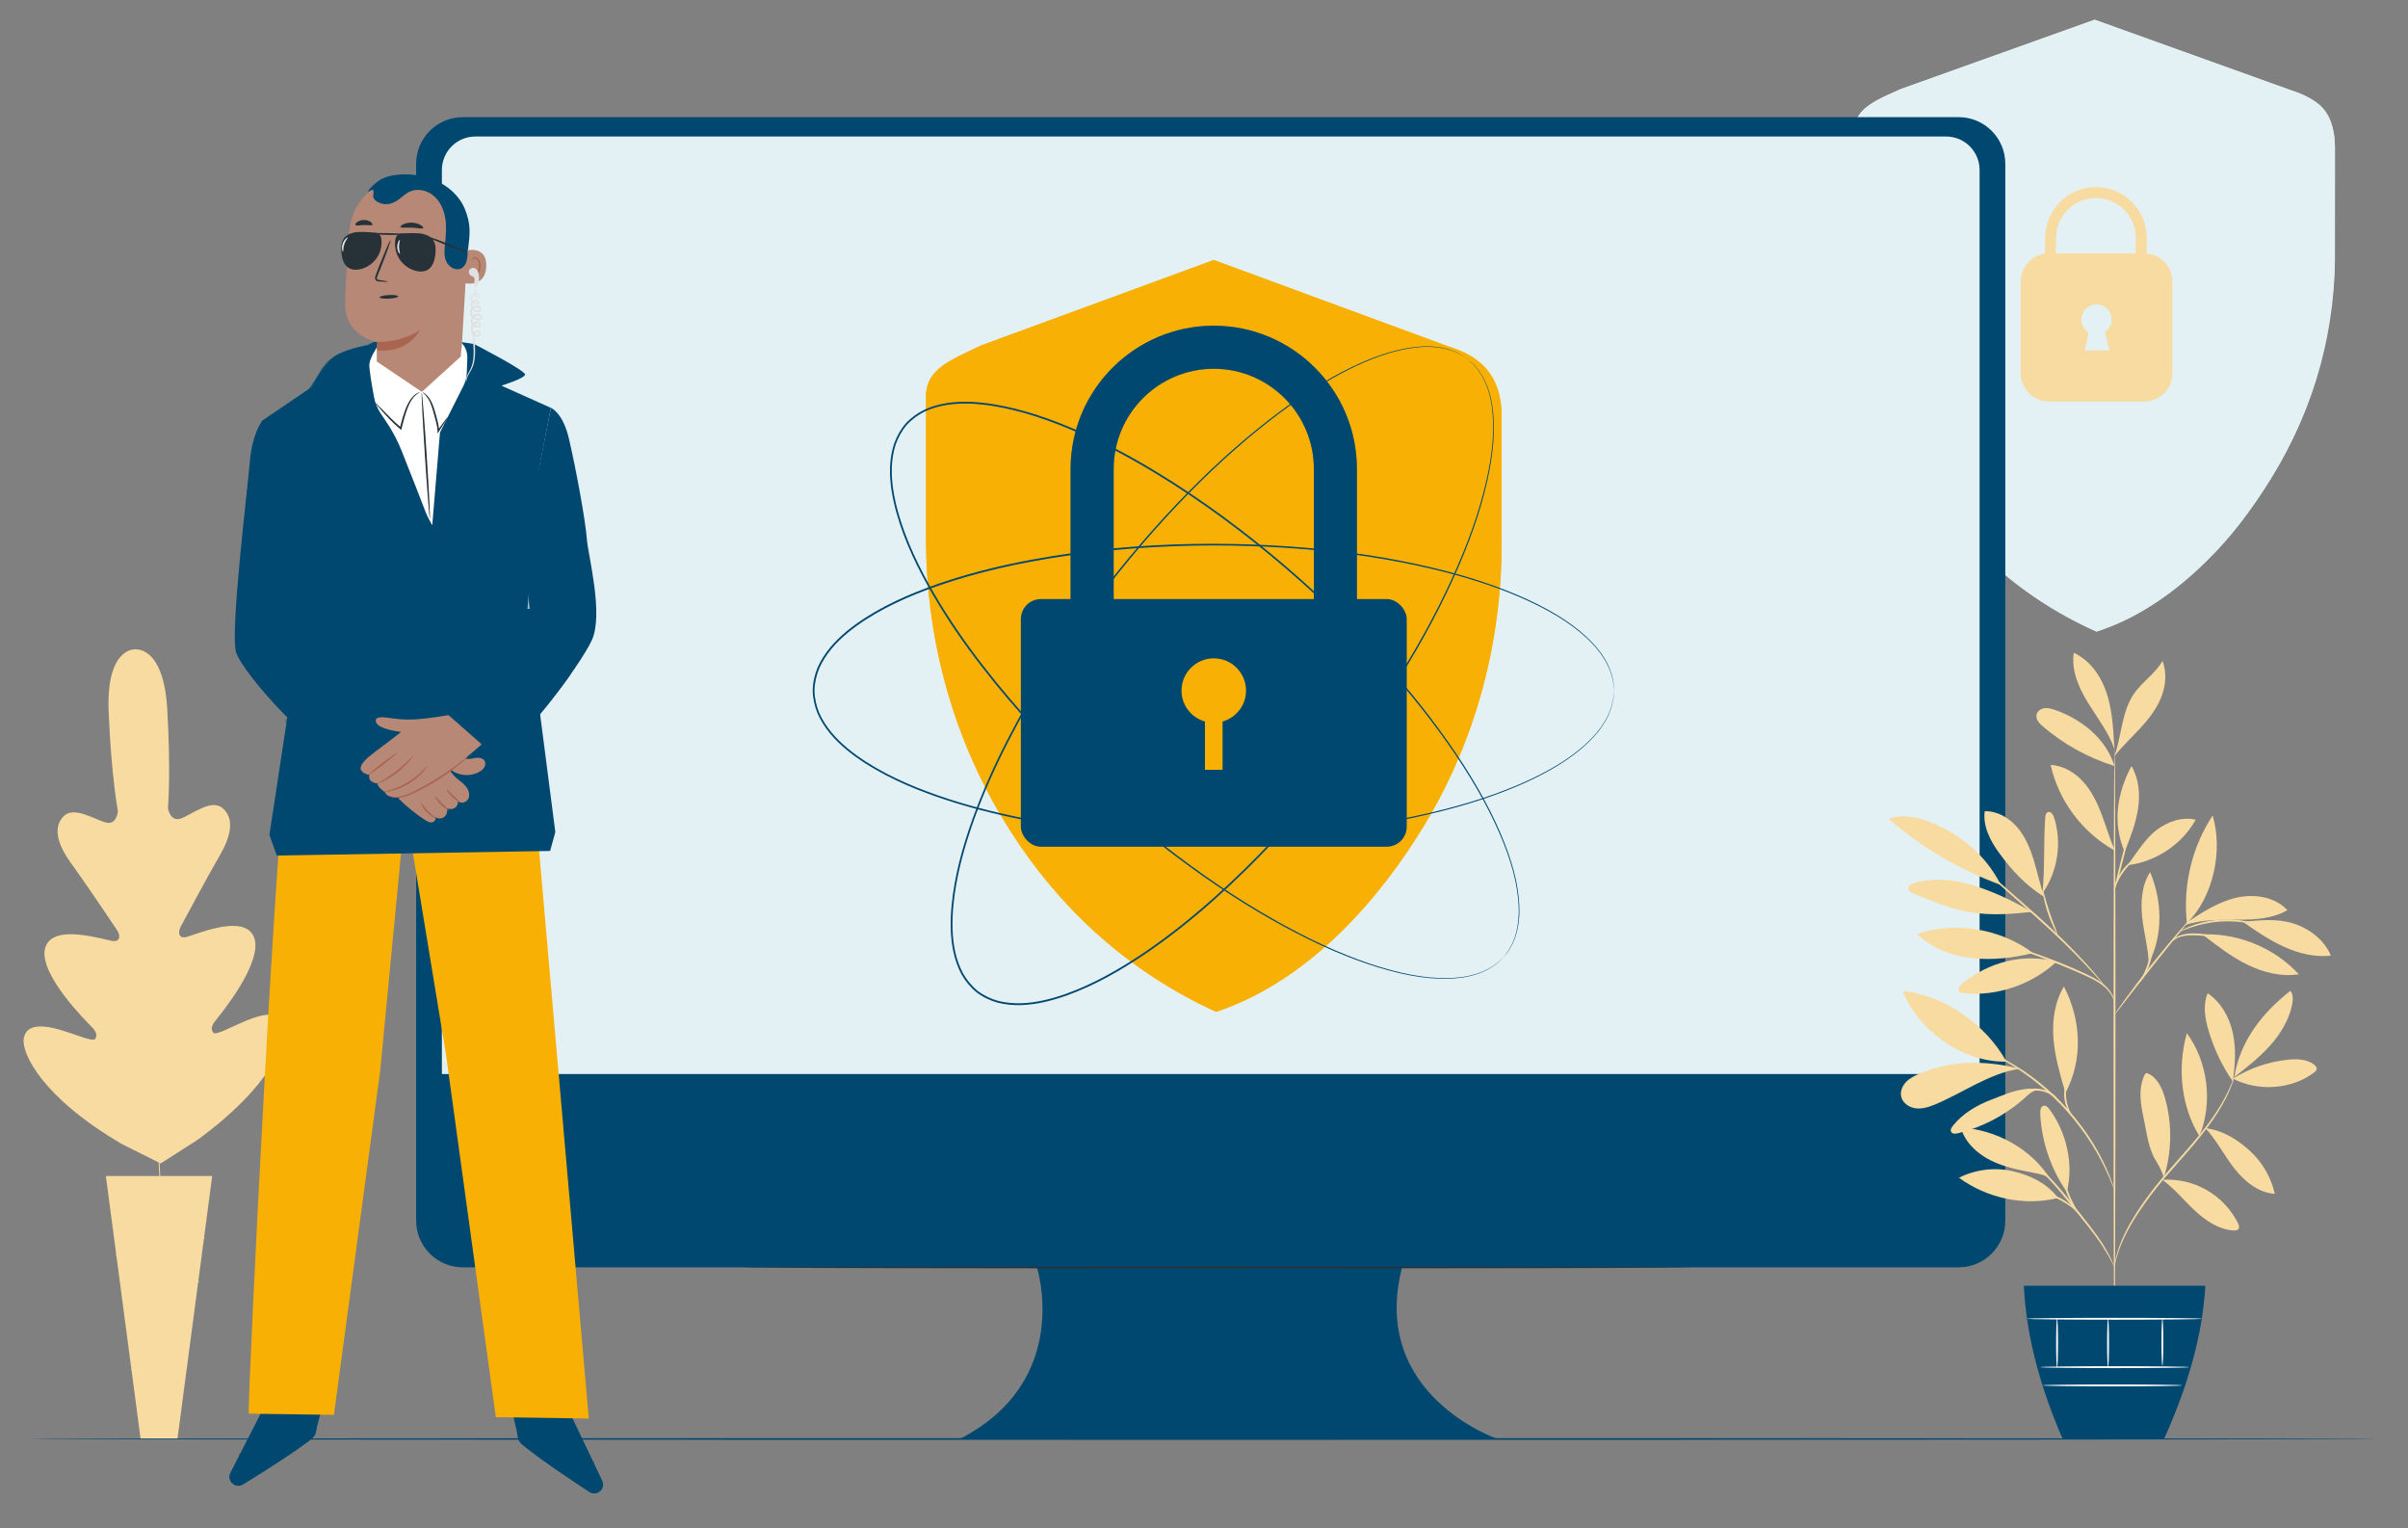 <?xml version="1.0" encoding="UTF-8"?>
<svg xmlns="http://www.w3.org/2000/svg" viewBox="0 0 698.55 443.23">
  <rect x="0" y="0" width="698.55" height="443.23" fill="#808080" stroke="none"/>
  <defs>
    <style>
      .cls-1 {
        fill: #fafafa;
      }

      .cls-2 {
        fill: #263238;
      }

      .cls-3 {
        fill: #aa6550;
      }

      .cls-4 {
        opacity: .3;
      }

      .cls-5 {
        fill: #f9b004;
      }

      .cls-6 {
        fill: #fff;
      }

      .cls-7 {
        opacity: .4;
      }

      .cls-8 {
        fill: #e0e0e0;
      }

      .cls-9 {
        fill: #b78876;
      }

      .cls-10 {
        opacity: .8;
      }

      .cls-11 {
        fill: #004870;
      }

      .cls-12 {
        fill: #f8dba0;
      }

      .cls-13 {
        fill: #e4f1f4;
      }
    </style>
  </defs>
  <g id="Background_Complete">
    <g>
      <g>
        <path class="cls-12" d="M39.1,188.35s-8.35-.6-7.58,18.14,2.68,28.72,2.68,28.72c0,0-.25,4.15-3.46,3.34-3.22-.82-9.27-4.86-12.26-1.84-3.1,3.13-2,7.94,2.11,13.6s12.67,18.4,13.44,19.56c.76,1.13,1.06,3.26-1.22,3.05-2.28-.2-17.68-5.42-19.71,2.03-2.04,7.45,12.01,21.35,13.52,22.9,1.51,1.55,1.59,2.53.98,3.46-.61.94-5.62-1.3-10.06-2.61-4.44-1.3-9.82-2.04-10.63,2.36s5.37,17.27,28.54,30.8l11.15,5.57,10.55-6.73c21.7-15.78,26.57-29.21,25.32-33.5-1.25-4.3-6.53-3.03-10.81-1.28-4.29,1.74-9.05,4.47-9.75,3.6-.7-.87-.72-1.85.63-3.54,1.34-1.69,13.93-16.92,11.16-24.13-2.77-7.21-17.57-.48-19.82-.05-2.25.43-2.16-1.71-1.52-2.92.65-1.23,7.89-14.75,11.41-20.8,3.53-6.05,4.14-10.94.74-13.75-3.28-2.71-8.89,1.92-12.01,3.05-3.12,1.13-3.78-2.98-3.78-2.98,0,0,.9-10.12-.21-28.84-1.11-18.72-9.56-17.21-9.56-17.21"/>
        <path class="cls-12" d="M39.76,205.13s.02.13.04.39c.02.28.05.66.09,1.15.07,1.03.17,2.52.3,4.42.26,3.84.58,9.41.96,16.28.76,13.75,1.66,32.76,2.57,53.75.92,21,1.76,40.01,2.45,53.76.35,6.86.63,12.42.83,16.29.09,1.91.17,3.4.22,4.43.02.49.04.87.05,1.15,0,.26,0,.39,0,.39,0,0-.02-.13-.04-.39-.02-.28-.05-.66-.09-1.15-.07-1.03-.17-2.52-.3-4.42-.26-3.84-.58-9.41-.96-16.28-.76-13.75-1.66-32.76-2.57-53.76-.92-20.99-1.76-40-2.45-53.75-.35-6.86-.63-12.42-.83-16.29-.09-1.91-.17-3.4-.22-4.43-.02-.49-.04-.87-.05-1.15,0-.26,0-.39,0-.39Z"/>
        <path class="cls-12" d="M26.71,242.7s.27.19.69.58c.43.39,1.03.97,1.77,1.7,1.47,1.46,3.45,3.52,5.59,5.84,2.09,2.29,3.99,4.36,5.45,5.97.65.71,1.2,1.31,1.66,1.8.39.42.6.67.58.69-.02.02-.27-.18-.7-.57-.43-.39-1.03-.97-1.76-1.71-1.46-1.47-3.41-3.56-5.55-5.88-2.11-2.27-4.02-4.33-5.49-5.92-.65-.7-1.21-1.3-1.67-1.79-.39-.43-.6-.67-.58-.69Z"/>
        <path class="cls-12" d="M43.56,258.91c-.08-.08,3.99-4.35,9.11-9.53,5.11-5.18,9.33-9.32,9.41-9.24.08.08-3.99,4.35-9.11,9.54-5.11,5.18-9.33,9.32-9.41,9.24Z"/>
        <path class="cls-12" d="M43.52,291.21s.26-.2.78-.49c.6-.33,1.32-.74,2.18-1.22,1.84-1.03,4.38-2.47,7.12-4.16,2.75-1.68,5.18-3.28,6.93-4.46.82-.55,1.51-1.01,2.08-1.39.49-.32.78-.49.79-.47.02.02-.23.24-.7.6-.46.37-1.15.88-2,1.5-1.71,1.24-4.13,2.89-6.88,4.57-2.75,1.69-5.32,3.09-7.2,4.06-.94.48-1.71.86-2.25,1.11-.54.25-.84.37-.85.35Z"/>
        <path class="cls-12" d="M25.05,279.91s.29.1.77.36c.48.26,1.17.64,2.02,1.12,1.7.96,4.03,2.32,6.59,3.84,2.56,1.52,4.87,2.92,6.52,3.95.83.52,1.5.94,1.95,1.24.46.3.7.48.69.5-.02.03-.29-.1-.77-.36-.48-.26-1.17-.64-2.02-1.12-1.7-.96-4.03-2.32-6.59-3.84-2.56-1.52-4.86-2.92-6.52-3.95-.83-.52-1.5-.94-1.95-1.24-.46-.3-.7-.48-.69-.5Z"/>
        <path class="cls-12" d="M21.38,308.42s.36.14.98.47c.69.38,1.56.86,2.59,1.43,2.18,1.22,5.18,2.94,8.48,4.86,3.3,1.92,6.27,3.68,8.42,4.97,1.01.62,1.86,1.14,2.53,1.55.59.37.91.59.9.62-.01.03-.36-.14-.98-.47-.69-.38-1.56-.86-2.59-1.43-2.18-1.22-5.18-2.94-8.48-4.86-3.3-1.92-6.27-3.68-8.42-4.97-1.01-.62-1.86-1.14-2.53-1.55-.59-.37-.91-.59-.9-.62Z"/>
        <path class="cls-12" d="M44.8,321.83s.33-.26.97-.65c.71-.43,1.62-.99,2.71-1.65,2.29-1.39,5.44-3.33,8.86-5.56,3.43-2.23,6.47-4.32,8.67-5.85,1.05-.73,1.92-1.34,2.61-1.81.62-.42.97-.65.99-.62.02.02-.3.29-.89.76-.59.47-1.45,1.13-2.53,1.92-2.15,1.6-5.18,3.73-8.61,5.97-3.43,2.24-6.61,4.13-8.94,5.46-1.17.66-2.12,1.19-2.78,1.53-.66.35-1.04.53-1.05.5Z"/>
      </g>
      <g>
        <polygon class="cls-12" points="61.56 341.07 30.71 341.07 40.78 417.27 51.49 417.27 61.56 341.07"/>
        <path class="cls-12" d="M32.31,350.44s.03.11.16.27c.13.16.37.37.74.53.73.32,2.02.34,3.26-.4,1.25-.69,2.33-2.04,4-2.63,1.66-.63,3.71-.52,5.67.11,1.99.62,3.72,1.62,5.28,2.56,1.57.93,3.01,1.77,4.29,2.3,1.28.56,2.4.82,3.17.92.39.05.69.07.89.06.21,0,.31,0,.31-.03.02-.1-1.75-.09-4.23-1.28-1.25-.57-2.64-1.42-4.2-2.38-1.55-.96-3.32-2.01-5.37-2.64-2.03-.65-4.21-.77-5.99-.07-.89.34-1.63.87-2.25,1.39-.63.52-1.19,1.01-1.77,1.37-1.13.73-2.31.76-3,.52-.71-.25-.94-.66-.98-.62Z"/>
        <path class="cls-12" d="M33.44,364.47s.24-.31.73-.82c.49-.49,1.29-1.13,2.46-1.56,1.16-.44,2.64-.71,4.29-.65,1.65.06,3.45.42,5.37.73,1.91.32,3.8.46,5.5.23,1.69-.22,3.16-.7,4.32-1.23,1.17-.53,2.03-1.12,2.6-1.55.57-.43.84-.72.82-.74-.06-.08-1.25.98-3.57,1.96-1.16.48-2.59.92-4.24,1.1-1.64.2-3.46.05-5.36-.26-1.9-.31-3.73-.66-5.43-.7-1.71-.04-3.25.27-4.44.78-1.2.49-2.01,1.21-2.47,1.76-.22.28-.38.51-.47.68-.09.17-.13.26-.11.27Z"/>
        <path class="cls-12" d="M58.06,371.99s-.27-.22-.85-.44c-.57-.23-1.45-.46-2.56-.55-1.1-.09-2.43-.02-3.86.22-1.44.23-2.98.63-4.6.97-1.62.34-3.18.57-4.59.52-1.41-.05-2.67-.36-3.65-.79-1.98-.87-2.69-2.14-2.77-2.06-.02.01.12.33.52.81.4.47,1.09,1.08,2.09,1.58,1,.49,2.3.85,3.78.93,1.47.08,3.08-.14,4.72-.49,1.64-.35,3.17-.76,4.57-1.01,1.41-.26,2.69-.36,3.77-.32,2.16.07,3.39.73,3.43.63Z"/>
        <path class="cls-12" d="M36.16,382.55c.01.08,1.1-.69,2.99-.3.93.17,1.97.64,3.13,1.17,1.16.54,2.56,1.01,4.07,1.12,3.03.29,5.72-.69,7.38-1.71.85-.5,1.44-1.04,1.84-1.41.38-.4.57-.63.54-.65-.07-.07-.88.84-2.56,1.76-1.65.91-4.25,1.8-7.15,1.52-2.92-.17-5.16-1.91-7.19-2.14-.99-.15-1.81,0-2.33.2-.52.2-.74.43-.73.45Z"/>
        <path class="cls-12" d="M37.88,397.18c0,.06,1.03.05,2.57-.51,1.55-.52,3.47-1.71,5.71-2.6,1.12-.43,2.25-.69,3.28-.69,1.03,0,1.94.26,2.64.6,1.42.71,1.83,1.71,1.91,1.64.02,0-.04-.26-.29-.65-.25-.39-.72-.89-1.45-1.31-.72-.41-1.69-.72-2.8-.75-1.11-.03-2.3.24-3.46.68-2.32.93-4.18,2.15-5.66,2.74-1.46.63-2.45.76-2.44.84Z"/>
        <path class="cls-12" d="M39.4,403.98c-.02.06.72.33,1.95.63,1.23.31,2.95.63,4.88.82,1.93.19,3.68.2,4.95.14,1.27-.06,2.04-.18,2.04-.24,0-.15-3.13-.02-6.94-.4-3.81-.37-6.85-1.1-6.88-.96Z"/>
      </g>
    </g>
    <g>
      <g>
        <path class="cls-13" d="M664.42,26.11l-56.78-20.39-56.22,20.11c-7.18,3.39-13.47,5.42-13.47,12.11v33.29c0,23.12,6.06,46.03,18.52,66.26,10.49,17.02,26.73,34.55,51.73,45.69,22.98-7.47,40.14-27.37,50.62-44.39,12.46-20.23,18.52-43.14,18.52-66.26v-29.94c0-9.54-5.05-14.19-12.92-16.48Z"/>
        <path class="cls-13" d="M608.2,163.85c-19.78-8.81-32.63-22.97-40.93-36.44-9.86-16-14.65-34.13-14.65-52.42v-23.35c0-5.29,3.19-10.24,9.53-13.2l45.51-17.02V5.72s-56.23,20.11-56.23,20.11c-5.9,2.58-13.47,5.42-13.47,12.11v33.29c0,23.12,6.06,46.03,18.52,66.26,10.49,17.02,26.73,34.55,51.73,45.69v-19.32Z"/>
        <path class="cls-13" d="M608.2,183.17c3.98-1.33,7.64-2.87,11.15-4.78,9.43-5.13,17.47-12.19,23.6-18.57,6.86-7.14,11.98-14.85,16.42-22.06,12.46-20.23,18.52-43.14,17.97-66.89l.03-27.49c-.03-13.69-7.05-14.7-12.96-17.27l-56.78-20.39v15.7s46.05,17.29,46.05,17.29c6.34,2.96,9.53,7.91,9.53,13.2v23.35c0,18.29-4.79,36.42-14.65,52.42-8.3,13.47-20.59,27.35-40.37,36.17v19.32Z"/>
      </g>
      <path class="cls-12" d="M622.71,73.49l.06-4.49c0-8.13-6.61-14.74-14.74-14.74s-14.74,6.61-14.74,14.72l-.06,4.58c-3.98.59-7.03,4.01-7.03,8.15v26.5c0,4.56,3.69,8.25,8.25,8.25h27.51c4.56,0,8.25-3.69,8.25-8.25v-26.5c0-4.3-3.29-7.83-7.5-8.21ZM611.96,101.61h-7.2l1.12-5.2c-1.25-.77-2.08-2.15-2.08-3.73,0-2.42,1.96-4.39,4.39-4.39s4.39,1.96,4.39,4.39c0,1.52-.77,2.86-1.94,3.64.51,2.01,1.32,5.28,1.32,5.28ZM619.53,73.46h-23.13l.06-4.46c0-6.38,5.19-11.56,11.56-11.56s11.56,5.19,11.56,11.54l-.06,4.48Z"/>
      <path class="cls-13" d="M561.82,73.17c-.13.02-.52-1.73-.85-4.61-.34-2.87-.59-6.88-.46-11.3.06-2.21.21-4.31.41-6.22.18-1.9.53-3.69,1.27-5.02.72-1.34,1.73-2.14,2.49-2.5.77-.36,1.25-.34,1.26-.29.1.12-1.92.52-3.12,3.1-.59,1.25-.85,2.91-.98,4.79-.15,1.89-.27,3.98-.33,6.16-.13,4.38,0,8.34.17,11.21.15,2.87.3,4.65.15,4.67Z"/>
      <path class="cls-13" d="M562.65,87.66c-.27,0-.52-1.36-.56-3.06-.03-1.69.16-3.07.44-3.08.27,0,.52,1.36.56,3.06.03,1.69-.16,3.07-.44,3.07Z"/>
    </g>
  </g>
  <g id="Floor">
    <path class="cls-11" d="M689.85,417.34c0,.14-152.64.26-340.89.26s-340.93-.12-340.93-.26,152.61-.26,340.93-.26,340.89.12,340.89.26Z"/>
  </g>
  <g id="Device">
    <g>
      <g>
        <g>
          <g>
            <path class="cls-11" d="M568.19,33.98H134.26c-7.48,0-13.54,6.06-13.54,13.54v306.49c0,7.48,6.06,13.55,13.54,13.55h166.54s10.59,32.76-22.25,49.71h155.72s-37.08-12.71-27.54-49.71h161.46c7.48,0,13.54-6.06,13.54-13.54V47.52c0-7.48-6.06-13.55-13.55-13.55Z"/>
            <path class="cls-11" d="M357.02,335.33c5.9,8.44-3.34,17.67-11.77,11.77-.28-.2-.53-.45-.73-.73-5.89-8.43,3.34-17.66,11.77-11.77.28.19.53.45.73.73Z"/>
          </g>
          <path class="cls-13" d="M137.89,39.59h426.68c5.35,0,9.7,4.35,9.7,9.7v262.2H128.19V49.29c0-5.35,4.35-9.7,9.7-9.7Z"/>
        </g>
        <path class="cls-2" d="M490.61,367.6c0,.14-61.75.26-137.9.26s-137.91-.12-137.91-.26,61.74-.26,137.91-.26,137.9.12,137.9.26Z"/>
      </g>
      <g>
        <g>
          <path class="cls-5" d="M420.13,100.45l-68.02-25.05-67.35,24.72c-8.6,4.17-16.14,6.66-16.14,14.88v40.91c0,28.41,7.26,56.56,22.19,81.41,12.56,20.91,32.02,42.45,61.97,56.14,27.53-9.17,48.08-33.63,60.65-54.54,14.93-24.85,22.19-53.01,22.19-81.41v-36.79c0-11.72-6.05-17.44-15.48-20.26Z"/>
          <g class="cls-10">
            <path class="cls-5" d="M420.13,100.45l-68.02-25.05-67.35,24.72c-8.6,4.17-16.14,6.66-16.14,14.88v40.91c0,28.41,7.26,56.56,22.19,81.41,12.56,20.91,32.02,42.45,61.97,56.14,27.53-9.17,48.08-33.63,60.65-54.54,14.93-24.85,22.19-53.01,22.19-81.41v-36.79c0-11.72-6.05-17.44-15.48-20.26Z"/>
          </g>
        </g>
        <g>
          <g>
            <path class="cls-11" d="M393.65,204.01h-12.5v-68.02c0-16.01-13.03-29.04-29.04-29.04s-29.04,13.03-29.04,29.04v68.02h-12.5v-68.02c0-22.9,18.63-41.53,41.53-41.53s41.53,18.63,41.53,41.53v68.02Z"/>
            <g class="cls-7">
              <path class="cls-11" d="M393.65,204.01h-12.5v-68.02c0-16.01-13.03-29.04-29.04-29.04s-29.04,13.03-29.04,29.04v68.02h-12.5v-68.02c0-22.9,18.63-41.53,41.53-41.53s41.53,18.63,41.53,41.53v68.02Z"/>
            </g>
            <rect class="cls-11" x="296.14" y="173.75" width="111.95" height="71.82" rx="5.81" ry="5.81"/>
            <path class="cls-5" d="M361.47,200.3c0-5.17-4.19-9.36-9.36-9.36s-9.36,4.19-9.36,9.36c0,4.28,2.89,7.84,6.8,8.96v13.99h5.11v-13.99c3.92-1.12,6.8-4.68,6.8-8.96Z"/>
          </g>
          <path class="cls-11" d="M302.11,238.76c-.26,0-.46-11.98-.46-26.75s.21-26.75.46-26.75.46,11.98.46,26.75-.21,26.75-.46,26.75Z"/>
          <path class="cls-11" d="M344.78,212.3s-.44-.15-1.1-.62c-.66-.47-1.54-1.28-2.41-2.46-1.75-2.29-3.34-6.45-2.3-10.94,1.09-4.48,4.38-7.48,6.96-8.74,1.31-.66,2.46-.99,3.26-1.12.8-.13,1.25-.12,1.26-.06.04.18-1.77.35-4.2,1.76-2.39,1.35-5.37,4.24-6.38,8.38-.96,4.14.41,8.07,1.94,10.35,1.54,2.35,3.08,3.31,2.97,3.45Z"/>
        </g>
        <path class="cls-11" d="M436.19,277.58s.27-.38.81-1.09c.14-.18.29-.38.46-.6.15-.23.29-.5.46-.79.33-.58.74-1.23,1.03-2.06.16-.41.35-.83.51-1.29.13-.47.27-.96.41-1.48.17-.51.25-1.07.34-1.65.08-.58.23-1.18.25-1.82.27-2.54.11-5.5-.4-8.77-1.01-6.56-3.8-14.29-8.06-22.69-4.25-8.42-10.11-17.47-17.3-26.9-7.2-9.44-15.85-19.19-25.8-28.98-9.96-9.78-21.23-19.6-33.87-28.91-6.32-4.65-12.99-9.15-20.02-13.4-7.02-4.25-14.43-8.22-22.24-11.66-7.81-3.4-16.05-6.35-24.74-7.76-4.33-.67-8.8-.99-13.19-.32-2.19.34-4.35.93-6.37,1.85-2,.97-3.83,2.27-5.35,3.91-1.46,1.69-2.54,3.66-3.29,5.76-.67,2.12-1.03,4.33-1.11,6.54-.17,4.44.66,8.85,1.82,13.08,2.38,8.48,6.26,16.33,10.52,23.71,4.31,7.37,9.09,14.28,14.12,20.77,5.02,6.5,10.26,12.62,15.59,18.37,10.69,11.5,21.73,21.58,32.58,30.36,10.86,8.77,21.53,16.26,31.73,22.33,10.19,6.07,19.85,10.86,28.7,14.13,8.83,3.28,16.82,5.16,23.45,5.42,3.31.13,6.27-.04,8.76-.6.63-.09,1.21-.32,1.78-.46.57-.15,1.11-.3,1.6-.53.5-.2.97-.39,1.43-.57.44-.21.83-.45,1.22-.66.79-.38,1.39-.86,1.92-1.25.26-.2.52-.37.73-.55.2-.19.38-.37.54-.52.65-.62.99-.93.99-.93,0,0-.32.33-.95.97-.16.16-.34.34-.54.53-.21.18-.46.36-.73.56-.53.4-1.13.89-1.92,1.28-.38.21-.78.45-1.22.67-.45.19-.93.38-1.43.59-.49.23-1.04.38-1.61.54-.57.15-1.15.38-1.79.47-2.5.58-5.48.77-8.8.65-6.66-.23-14.69-2.09-23.55-5.35-8.88-3.25-18.56-8.02-28.78-14.08-10.22-6.07-20.92-13.55-31.81-22.31-10.87-8.78-21.94-18.86-32.66-30.37-5.35-5.76-10.6-11.88-15.63-18.39-5.04-6.5-9.84-13.43-14.16-20.82-4.28-7.4-8.18-15.28-10.58-23.83-1.16-4.26-2.01-8.71-1.84-13.23.08-2.26.45-4.51,1.14-6.69.76-2.15,1.89-4.19,3.39-5.94,1.57-1.7,3.47-3.04,5.52-4.04,2.08-.94,4.29-1.55,6.52-1.89,4.47-.68,8.99-.35,13.35.33,8.76,1.42,17.03,4.39,24.87,7.8,7.83,3.45,15.25,7.43,22.29,11.7,7.04,4.26,13.72,8.78,20.05,13.44,12.65,9.33,23.93,19.18,33.89,28.99,9.95,9.82,18.6,19.59,25.79,29.06,7.19,9.46,13.03,18.55,17.27,27,4.24,8.43,7.01,16.19,8,22.79.49,3.29.65,6.27.36,8.82-.02.64-.19,1.24-.27,1.83-.09.58-.18,1.14-.36,1.66-.15.52-.29,1.02-.42,1.49-.17.46-.36.88-.53,1.29-.3.83-.72,1.48-1.06,2.06-.17.28-.31.56-.47.79-.17.22-.33.42-.47.59-.56.7-.85,1.06-.85,1.06Z"/>
        <path class="cls-11" d="M468.21,200.31s-.05-.46-.12-1.35c-.02-.22-.04-.47-.06-.75-.04-.27-.12-.57-.18-.89-.14-.65-.27-1.41-.6-2.22-.15-.41-.29-.85-.47-1.3-.22-.44-.44-.9-.68-1.38-.22-.49-.52-.97-.84-1.46-.33-.49-.61-1.04-1.02-1.53-1.49-2.08-3.58-4.18-6.14-6.28-5.12-4.22-12.34-8.14-21.11-11.57-8.78-3.45-19.17-6.31-30.82-8.56-11.65-2.25-24.6-3.77-38.54-4.45-13.94-.67-28.89-.49-44.52.97-7.81.74-15.79,1.82-23.86,3.33-8.07,1.5-16.24,3.47-24.36,6.1-8.09,2.67-16.21,5.94-23.63,10.68-3.68,2.38-7.23,5.12-10.06,8.54-1.41,1.71-2.62,3.59-3.53,5.62-.84,2.06-1.35,4.25-1.39,6.48.04,2.23.54,4.43,1.38,6.48.91,2.03,2.11,3.91,3.53,5.62,2.83,3.43,6.38,6.16,10.06,8.55,7.42,4.74,15.54,8.02,23.63,10.69,8.12,2.63,16.29,4.6,24.36,6.1,8.07,1.51,16.05,2.59,23.86,3.33,15.63,1.47,30.58,1.64,44.52.97,13.94-.68,26.89-2.2,38.54-4.45,11.65-2.25,22.04-5.11,30.82-8.56,8.77-3.43,15.99-7.35,21.11-11.57,2.56-2.1,4.65-4.2,6.14-6.28.41-.49.69-1.04,1.02-1.53.32-.49.63-.97.84-1.46.24-.48.47-.94.68-1.38.18-.45.32-.89.47-1.3.33-.81.46-1.57.6-2.22.07-.32.14-.62.18-.89.02-.28.04-.53.06-.75.07-.89.12-1.35.12-1.35,0,0-.01.46-.07,1.35-.01.23-.03.48-.05.75-.03.28-.11.57-.17.9-.13.65-.25,1.42-.58,2.24-.15.41-.28.86-.46,1.31-.21.44-.44.91-.67,1.39-.22.5-.52.98-.84,1.48-.33.49-.61,1.05-1.02,1.54-1.48,2.1-3.58,4.22-6.13,6.34-5.13,4.26-12.35,8.22-21.13,11.68-8.79,3.48-19.19,6.37-30.85,8.65-11.67,2.28-24.63,3.82-38.59,4.52-13.96.69-28.93.53-44.59-.92-7.83-.74-15.82-1.81-23.91-3.32-8.09-1.5-16.28-3.47-24.43-6.11-8.12-2.67-16.27-5.96-23.75-10.74-3.71-2.41-7.3-5.17-10.18-8.65-1.44-1.74-2.67-3.67-3.6-5.75-.86-2.11-1.38-4.38-1.42-6.69.04-2.31.56-4.57,1.43-6.68.93-2.09,2.17-4.01,3.61-5.75,2.89-3.48,6.48-6.24,10.18-8.64,7.48-4.78,15.63-8.06,23.75-10.73,8.14-2.64,16.33-4.61,24.42-6.11,8.09-1.51,16.08-2.58,23.91-3.32,15.65-1.45,30.63-1.61,44.58-.92,13.96.7,26.92,2.24,38.59,4.52,11.66,2.28,22.07,5.17,30.86,8.65,8.78,3.47,16.01,7.42,21.13,11.68,2.56,2.12,4.65,4.25,6.14,6.34.41.49.69,1.05,1.02,1.54.32.5.62.98.84,1.48.24.49.46.95.67,1.39.18.45.32.9.46,1.31.33.82.45,1.58.58,2.24.06.33.14.62.17.9.02.28.03.53.05.75.05.9.07,1.35.07,1.35Z"/>
        <path class="cls-11" d="M425.79,104.12s-.39-.24-1.14-.73c-.19-.12-.4-.26-.63-.41-.24-.14-.52-.26-.82-.4-.6-.29-1.28-.65-2.12-.88-.42-.13-.85-.29-1.32-.42-.48-.1-.98-.2-1.51-.31-.52-.13-1.08-.18-1.67-.23-.59-.03-1.19-.15-1.83-.13-2.55-.1-5.5.27-8.72,1-6.48,1.46-13.99,4.77-22.08,9.6-8.1,4.82-16.73,11.29-25.65,19.11-8.92,7.83-18.05,17.13-27.13,27.73-9.07,10.61-18.09,22.53-26.51,35.78-4.2,6.63-8.24,13.59-11.99,20.9-3.76,7.3-7.21,14.96-10.1,22.99-2.85,8.03-5.23,16.45-6.03,25.22-.37,4.37-.38,8.85.58,13.19.49,2.16,1.23,4.27,2.28,6.23,1.11,1.92,2.53,3.67,4.27,5.07,1.79,1.34,3.83,2.29,5.97,2.88,2.16.52,4.39.73,6.61.66,4.44-.14,8.78-1.27,12.92-2.71,8.29-2.96,15.86-7.37,22.93-12.13,7.06-4.8,13.62-10.05,19.75-15.51,6.14-5.45,11.88-11.1,17.25-16.82,10.73-11.45,20.03-23.17,28.04-34.59,8-11.44,14.73-22.6,20.09-33.19,5.36-10.59,9.47-20.55,12.12-29.6,2.66-9.03,3.99-17.14,3.79-23.77-.1-3.31-.47-6.25-1.2-8.7-.13-.62-.4-1.18-.58-1.74-.19-.56-.38-1.09-.64-1.56-.23-.48-.46-.95-.67-1.38-.24-.42-.51-.8-.74-1.17-.44-.76-.96-1.33-1.38-1.83-.22-.25-.4-.49-.6-.69-.21-.19-.39-.35-.56-.51-.66-.6-.99-.92-.99-.92,0,0,.35.29,1.03.88.17.15.36.31.57.5.2.2.39.44.61.69.43.5.97,1.07,1.41,1.83.24.37.51.75.75,1.17.22.44.45.9.69,1.39.26.48.46,1.01.65,1.57.19.56.45,1.12.59,1.75.75,2.46,1.14,5.41,1.26,8.73.23,6.66-1.08,14.8-3.71,23.86-2.63,9.08-6.72,19.07-12.07,29.69-5.35,10.62-12.07,21.81-20.07,33.27-8.01,11.45-17.31,23.19-28.05,34.67-5.38,5.73-11.12,11.39-17.27,16.86-6.14,5.48-12.72,10.74-19.79,15.56-7.09,4.78-14.68,9.21-23.04,12.19-4.17,1.46-8.55,2.6-13.08,2.75-2.26.07-4.53-.14-6.75-.68-2.2-.61-4.31-1.59-6.16-2.98-1.8-1.45-3.27-3.25-4.41-5.23-1.08-2.01-1.84-4.17-2.33-6.37-.98-4.42-.96-8.94-.59-13.34.81-8.84,3.21-17.29,6.07-25.34,2.9-8.05,6.36-15.73,10.14-23.04,3.76-7.32,7.81-14.29,12.02-20.93,8.44-13.26,17.49-25.19,26.58-35.8,9.11-10.6,18.27-19.9,27.22-27.73,8.95-7.82,17.61-14.28,25.74-19.09,8.12-4.82,15.67-8.11,22.18-9.55,3.25-.72,6.21-1.08,8.77-.96.64-.02,1.25.1,1.84.14.59.05,1.15.11,1.68.24.53.11,1.03.22,1.51.32.47.14.91.3,1.32.44.85.24,1.53.62,2.12.91.3.15.58.28.82.42.23.16.44.3.62.43.74.51,1.11.78,1.11.78Z"/>
      </g>
    </g>
  </g>
  <g id="Plant">
    <g>
      <g>
        <path class="cls-12" d="M647.76,312.83c4.81-3.02,10.31-4.91,15.96-5.49,2.61-.27,5.46-.19,7.55,1.39.44.34.88.83.78,1.38-.07.4-.41.69-.74.94-6.49,4.95-16.31,5.58-23.54,1.78"/>
        <path class="cls-12" d="M648.17,312.38c3.61-2.82,7.25-5.66,10.31-9.07s5.55-7.46,6.46-11.95c.28-1.36.36-2.92-.51-4-8.22,6.42-14.67,14.71-16.26,25.02"/>
        <path class="cls-12" d="M647.84,312.77c.62-4.49.84-9.11-.19-13.53-1.03-4.42-3.44-8.65-7.21-11.17-1.42,3.32-.81,7.14.19,10.61,1.55,5.36,3.97,10.46,7.15,15.05"/>
        <path class="cls-12" d="M639.79,327.2c4.89.59,9.15,3.17,12.8,6.48,3.65,3.31,6.25,7.76,7.32,12.57-4.8-.3-8.86-3.68-11.81-7.47-2.95-3.79-4.99-7.95-8.24-11.5"/>
        <path class="cls-12" d="M638.04,329.5c3.94-9.7,2.51-21.39-3.64-29.85-2.79,9.91-1.76,21.1,3.64,29.85"/>
        <path class="cls-12" d="M627.4,342.17c4.44-.28,8.95.78,12.8,3,3.85,2.22,7.03,5.59,9.02,9.56.27.54.51,1.23.15,1.71-.31.42-.92.46-1.45.43-4.3-.28-8.11-2.87-11.26-5.81-3.15-2.95-5.89-6.35-9.36-8.9"/>
        <path class="cls-12" d="M627.74,341.48c2.29-7.32,2.43-15.3.41-22.7-.8-2.92-2.14-6-4.84-7.37-.23-.12-.5-.22-.74-.13-.23.09-.36.32-.47.54-.96,2.01-1.24,4.29-1.14,6.51s.56,4.41,1.02,6.59c.85,4.03,1.3,8.36,3.51,11.84.52.82.99,1.72,1.41,2.6.42.88.42,1.19.8,1.9"/>
        <path class="cls-12" d="M599.57,345.68c2.09-7.94-.13-17.56-5.13-24.07-.37-.48-.86-.99-1.46-.94-.92.09-1.16,1.31-1.12,2.24.36,8.11,3.07,16.11,7.71,22.77"/>
        <path class="cls-12" d="M597.03,347.42c-9.64,2.51-20.71.07-28.73-5.84,4.75-2.41,10.36-3.1,15.55-1.91,5.2,1.19,9.94,3.52,13.18,7.75"/>
        <path class="cls-12" d="M594.89,342.13c-5.4-8.81-15.76-14.55-26.07-15.08,1.19,4.2,4.64,7.46,8.53,9.43,3.89,1.97,8.23,2.83,12.52,3.66,1.67.32,3.95.68,5.03,1.99"/>
        <path class="cls-12" d="M599.03,316.48c-1.46-5.01-2.93-10.07-3.33-15.27-.4-5.2.34-10.64,3.04-15.1,5.05,9.76,5.56,21.17.44,30.9"/>
        <path class="cls-12" d="M582.05,307.9c-5.9-10.72-17.94-19.29-30.12-20.49,4.7,11.7,17.51,20.74,30.12,20.49"/>
        <path class="cls-12" d="M585.76,310c-8.8,1.34-16.3,6.96-24.52,10.37-1.76.73-3.66,1.31-5.54,1.06-1.89-.25-3.75-1.51-4.17-3.37-.35-1.54.35-3.18,1.46-4.31,1.11-1.13,2.57-1.83,4.03-2.44,8.96-3.73,18.56-3.82,28-1.56"/>
        <path class="cls-12" d="M590.85,316.17c-1.99.57-2.67,1.6-4.25,2.95-5.35,4.56-11.77,7.86-18.59,9.55-.71.18-1.64.25-1.99-.4-.31-.56.08-1.24.48-1.74,2.86-3.58,6.94-6.02,11.23-7.62,4.29-1.6,8.01-3.52,13.13-3.11"/>
        <path class="cls-12" d="M596.6,278.9c-7.16,6.68-17.23,10.11-26.98,9.18-.44-.04-.93-.11-1.23-.44-.68-.74.14-1.88.93-2.5,7.93-6.18,17.54-8.75,27.28-6.24"/>
        <path class="cls-12" d="M589.78,276.4c-9.46-7.09-22.43-9.23-33.66-5.55,4.24,4.18,10.12,6.43,16.04,7.04,5.92.62,11.85-.04,17.62-1.49"/>
        <path class="cls-12" d="M592.49,259.28c.78-7.92.27-14.17.82-22.12.04-.64.18-1.4.77-1.63.83-.32,1.52.7,1.79,1.54,2.36,7.33,1.07,15.74-3.38,22.03"/>
        <path class="cls-12" d="M593.06,260.15c-5.37-3.32-9.39-7.65-13.11-12.75-2.59-3.54-4.77-7.79-4.19-12.14,3.64-.07,7.09,1.93,9.46,4.7,2.37,2.76,3.77,6.22,4.82,9.7,1.05,3.48,1.79,7.06,3.02,10.49"/>
        <path class="cls-12" d="M580.18,256.57c-11.78-4.35-22.76-10.83-32.27-19.03,3.86-1.55,8.27-.62,12.12.93,8.81,3.55,16,9.55,20.32,18.01"/>
        <path class="cls-12" d="M589.44,264.48c-5.96.65-12.01,1.08-17.92.09-5.81-.97-11.3-3.27-16.73-5.56-.45-.19-.94-.42-1.14-.86-.21-.49.01-1.08.41-1.43.39-.36.92-.53,1.43-.67,5.9-1.65,12.27-.88,18.08,1.08,5.81,1.96,10.57,4.28,15.87,7.35"/>
        <path class="cls-12" d="M623.46,279.17c4.06-8.2,3.8-17.78.29-26.24-2.47,3.77-2.77,8.56-2.32,13.04.45,4.48,1.82,9.09,1.9,13.6"/>
        <path class="cls-12" d="M639.69,270.98c10.15-.19,20.3,4.13,27.19,11.58-5.07.8-10.28-.51-14.89-2.76-4.61-2.25-8.7-5.41-12.76-8.54"/>
        <path class="cls-12" d="M650.61,267.33c4.96-.4,9.74-1.02,14.51.45,4.77,1.46,9.12,4.78,11.06,9.38-4.64.52-9.35-.64-13.61-2.57-4.26-1.93-8.13-4.6-11.97-7.26"/>
        <path class="cls-12" d="M634.45,267.49c4.47-2.93,9.05-5.91,14.25-7.12,5.2-1.21,11.23-.32,14.85,3.6-4.21,2.47-9.32,2.76-14.2,2.76s-10.86-.06-15.47,1.57"/>
        <path class="cls-12" d="M634.42,267.73c7.64-7.5,10.53-20.97,7.46-31.22-6,9.12-8.69,20.37-7.46,31.22"/>
        <path class="cls-12" d="M613.43,246.49c-1.44-3.35-2.45-6.86-3.74-10.27-1.29-3.41-2.9-6.76-5.34-9.47-2.44-2.71-5.82-4.72-9.46-4.9,2.28,10.32,9.13,19.53,18.35,24.69"/>
        <path class="cls-12" d="M617.23,250.91c2.38-3.28,5.14-7.73,8.37-10.18s7.44-3.93,11.38-2.99c-4.01,7.17-11.59,12.22-19.75,13.17"/>
        <path class="cls-12" d="M616.47,246.76c1.56-3.97,3.13-7.98,3.77-12.2.63-4.22.25-8.72-1.91-12.4-4.19,7.92-5.54,16.43-2.07,24.69"/>
        <path class="cls-12" d="M613.39,222.16c-2.37-7.85-9.57-13.64-17.33-16.29-.98-.33-2.02-.61-3.04-.46s-2.02.86-2.24,1.87c-.28,1.34.82,2.53,1.86,3.42,6.05,5.17,13.15,9.09,20.75,11.46"/>
        <path class="cls-12" d="M613.3,215.74c-.3-5.06-.62-10.2-2.26-15-1.65-4.8-4.82-9.3-9.44-11.4-.79,5.11,1.47,10.2,4.19,14.6,2.72,4.4,6,8.56,7.64,13.46"/>
        <path class="cls-12" d="M613.43,219.22c1.96-5.72,2.16-12.99,5.59-17.98,2.4-3.49,6.23-5.86,8.3-9.55,1.37,3.45.95,7.42-.48,10.84-1.43,3.42-3.8,6.37-6.34,9.08s-4.71,4.75-7.07,7.61"/>
        <path class="cls-12" d="M613.39,387.78c.15,0,.28-38.18.3-85.27.01-47.11-.1-85.28-.26-85.28s-.28,38.18-.3,85.28c-.01,47.09.1,85.27.26,85.27Z"/>
        <path class="cls-12" d="M580.02,273.41s.5.23,1.44.54c1.03.35,2.36.8,3.95,1.33,3.33,1.13,7.91,2.78,12.87,4.81,4.92,2.11,9.56,3.82,12.2,6.11,1.32,1.13,2.08,2.35,2.45,3.24.38.9.45,1.45.5,1.44.02,0,.01-.14-.02-.4-.04-.26-.11-.64-.28-1.11-.32-.94-1.06-2.25-2.39-3.46-1.33-1.21-3.18-2.3-5.29-3.29-2.12-.99-4.46-2.02-6.95-3.04-4.98-2.04-9.59-3.63-12.96-4.67-1.68-.53-3.06-.91-4.01-1.17-.95-.25-1.49-.37-1.5-.33Z"/>
        <path class="cls-12" d="M569.08,246.54s.13.16.4.43c.33.31.73.69,1.23,1.15,1.14,1.03,2.69,2.44,4.57,4.16,3.95,3.52,9.31,8.29,15.22,13.56,5.94,5.29,11.08,10.34,14.64,14.15,1.78,1.9,3.19,3.47,4.14,4.57.45.51.81.93,1.11,1.26.26.29.4.43.41.42.01-.01-.1-.18-.33-.49-.23-.31-.57-.76-1.03-1.33-.91-1.14-2.27-2.76-4.02-4.7-3.5-3.88-8.6-9-14.56-14.3-5.96-5.28-11.39-10.02-15.33-13.44-1.94-1.66-3.52-3.02-4.69-4.02-.52-.43-.95-.79-1.29-1.07-.3-.24-.46-.36-.48-.35Z"/>
        <path class="cls-12" d="M596.92,271.21c.16-.07-1.09-2.94-2.32-6.56-1.25-3.62-1.84-6.68-1.99-6.66-.14.01.21,3.16,1.47,6.83.62,1.83,1.31,3.44,1.85,4.59.54,1.14.93,1.83,1,1.8Z"/>
        <path class="cls-12" d="M613.35,294.32s.36-.36.92-1.06c.62-.8,1.41-1.81,2.35-3.01,1.97-2.55,4.69-6.06,7.75-9.91,3.06-3.85,5.86-7.3,7.9-9.8.96-1.19,1.76-2.18,2.4-2.97.56-.71.86-1.11.83-1.13-.03-.02-.38.33-.99.99-.61.66-1.48,1.64-2.53,2.86-2.11,2.44-4.97,5.85-8.03,9.71-3.06,3.85-5.74,7.41-7.63,10.02-.95,1.3-1.7,2.37-2.21,3.12-.51.75-.77,1.17-.74,1.19Z"/>
        <path class="cls-12" d="M620.67,284.93c.09.1,2.04-2.22,3.07-5.74.75-2.48.79-4.75.69-5.79l-.24.02c.11.44.19.68.23.67.04,0,.05-.25,0-.71l-.24.02c-.09,1.03-.25,3.22-.98,5.63-.99,3.41-2.68,5.8-2.54,5.9Z"/>
        <path class="cls-12" d="M630.11,273.05c.07.08.7-.72,2.14-1.24,1.43-.55,3.58-.67,5.94-.47,2.36.17,4.47.59,5.98.97,1.51.37,2.43.67,2.46.59.03-.07-.85-.49-2.36-.97-1.5-.47-3.64-.96-6.05-1.14-2.39-.21-4.65-.02-6.13.66-1.5.66-2.04,1.59-1.99,1.6Z"/>
        <path class="cls-12" d="M632.35,270.17c.04.09,1.25-.5,3.28-1.19,2.03-.7,4.92-1.43,8.18-1.68,3.26-.24,6.23.04,8.34.42,2.11.38,3.39.77,3.42.68.01-.04-.3-.17-.87-.37-.57-.21-1.42-.46-2.48-.7-2.12-.49-5.14-.84-8.46-.59-3.32.26-6.25,1.07-8.27,1.87-1.01.4-1.81.77-2.34,1.06-.53.29-.82.46-.8.5Z"/>
        <path class="cls-12" d="M613.43,257.99c.15.04,1.22-3.68,2.39-8.31,1.17-4.63,2-8.4,1.86-8.44-.15-.04-1.22,3.68-2.39,8.31-1.17,4.62-2,8.4-1.86,8.44Z"/>
        <path class="cls-12" d="M613.27,257.99c.16.05.85-2.43,2.65-4.97,1.75-2.59,3.98-3.9,3.9-4.03-.03-.06-.65.17-1.51.78-.86.6-1.93,1.62-2.85,2.93-1.87,2.64-2.33,5.28-2.2,5.29Z"/>
        <path class="cls-12" d="M613.39,367.43c.06,0,.17-.92.6-2.54.43-1.62,1.23-3.92,2.55-6.61,2.64-5.39,7.44-12.23,13.54-19.07,3.02-3.45,5.95-6.71,8.44-9.83,2.49-3.11,4.54-6.08,6.04-8.71,1.5-2.62,2.48-4.87,3.05-6.46.28-.8.49-1.42.6-1.85.12-.43.18-.65.16-.66-.05-.02-.33.87-.96,2.43-.63,1.56-1.65,3.76-3.18,6.34-1.53,2.58-3.59,5.5-6.1,8.59-2.5,3.09-5.44,6.33-8.46,9.79-6.12,6.86-10.9,13.79-13.47,19.27-1.29,2.73-2.04,5.08-2.41,6.73-.18.83-.3,1.47-.34,1.92-.05.44-.07.67-.06.68Z"/>
        <path class="cls-12" d="M583.24,333.37s.56.33,1.58.89c1.01.57,2.45,1.45,4.1,2.71,1.65,1.26,3.49,2.92,5.38,4.91,1.89,2,3.84,4.31,5.82,6.8,3.97,4.98,7.69,9.39,9.91,12.91,1.13,1.75,1.95,3.22,2.49,4.25.54,1.03.83,1.61.87,1.59.02,0-.03-.16-.15-.45-.12-.28-.28-.71-.53-1.24-.48-1.07-1.26-2.58-2.35-4.36-2.16-3.6-5.84-8.07-9.81-13.05-1.99-2.49-3.96-4.81-5.89-6.8-1.93-1.99-3.82-3.64-5.52-4.87-1.7-1.24-3.18-2.07-4.23-2.59-.52-.26-.95-.42-1.23-.55-.29-.12-.44-.17-.45-.15Z"/>
        <path class="cls-12" d="M582.65,344.42c0,.08,1.28.24,3.34.49,2.06.27,4.92.61,7.92,1.56,2.99.97,5.47,2.46,7.09,3.72,1.64,1.26,2.41,2.31,2.48,2.25.03-.02-.13-.3-.49-.77-.36-.47-.94-1.09-1.74-1.78-1.59-1.37-4.1-2.95-7.17-3.95-3.07-.97-5.98-1.25-8.05-1.42-2.08-.15-3.37-.17-3.38-.1Z"/>
        <path class="cls-12" d="M602.51,351.22c.17-.1-1.33-2.4-2.5-5.49-1.1-3.12-1.35-5.86-1.55-5.83-.07,0-.07.69.06,1.79.13,1.1.39,2.62.97,4.22.58,1.6,1.35,2.94,1.94,3.87.6.93,1.02,1.47,1.08,1.43Z"/>
        <path class="cls-12" d="M573.47,303.71s.18.12.53.28c.41.19.93.42,1.57.71.69.29,1.52.67,2.46,1.16.94.49,2.04.99,3.19,1.68.58.33,1.19.68,1.82,1.04.63.36,1.26.79,1.92,1.21,1.34.81,2.69,1.82,4.13,2.84,2.81,2.13,5.77,4.66,8.61,7.57,2.82,2.94,5.24,5.98,7.28,8.87.97,1.47,1.93,2.85,2.7,4.22.39.68.8,1.32,1.14,1.96.34.64.66,1.26.97,1.86.65,1.17,1.11,2.29,1.57,3.25.46.96.81,1.8,1.08,2.5.27.65.49,1.17.66,1.59.16.36.25.55.27.54.02,0-.04-.21-.16-.58-.15-.43-.34-.97-.56-1.63-.24-.71-.56-1.57-1-2.55-.43-.98-.87-2.11-1.5-3.3-.3-.6-.62-1.23-.95-1.88-.33-.65-.74-1.3-1.12-1.99-.76-1.39-1.71-2.79-2.68-4.28-2.03-2.92-4.46-5.99-7.3-8.96-2.87-2.94-5.86-5.47-8.71-7.6-1.46-1.02-2.82-2.02-4.18-2.82-.67-.41-1.31-.84-1.95-1.19-.64-.35-1.26-.69-1.85-1.01-1.17-.67-2.28-1.15-3.25-1.61-.96-.47-1.81-.82-2.51-1.08-.65-.25-1.19-.46-1.61-.62-.37-.14-.57-.2-.58-.18Z"/>
        <path class="cls-12" d="M597.33,319.7s-.22-.93-1.31-1.95c-1.07-1.02-3.02-1.96-5.29-2.03-2.26-.06-4.22.57-5.56,1.09-1.35.53-2.13.96-2.1,1.02.03.08.87-.23,2.23-.65,1.36-.42,3.27-.96,5.42-.9,2.14.07,3.98.89,5.05,1.77,1.09.88,1.48,1.71,1.57,1.66Z"/>
        <path class="cls-12" d="M600.9,323.38c.15-.08-1.19-2.06-1.5-4.88-.35-2.82.5-5.05.34-5.1-.06-.03-.36.49-.62,1.42-.26.92-.43,2.27-.26,3.74.17,1.47.65,2.74,1.12,3.58.47.84.88,1.28.93,1.24Z"/>
      </g>
      <path class="cls-11" d="M639.76,372.9c-.82,14.59-5.22,29.43-11.98,44.44h-29.41c-6.45-14.86-10.54-29.67-11.27-44.44h52.67Z"/>
      <path class="cls-1" d="M591.86,396.51c0,.15,9.68.28,21.63.28s21.63-.12,21.63-.28-9.68-.28-21.63-.28-21.63.12-21.63.28Z"/>
      <path class="cls-1" d="M592.52,401.8c0,.15,9.08.28,20.27.28s20.28-.12,20.28-.28-9.08-.28-20.28-.28-20.27.12-20.27.28Z"/>
      <path class="cls-1" d="M627.3,382.48c-.15,0-.28,3.03-.28,6.77s.12,6.77.28,6.77.28-3.03.28-6.77-.12-6.77-.28-6.77Z"/>
      <path class="cls-1" d="M611.54,382.48c-.15,0-.28,3.14-.28,7.02s.12,7.02.28,7.02.28-3.14.28-7.02-.12-7.02-.28-7.02Z"/>
      <path class="cls-1" d="M596.75,382.36c-.15,0-.28,3.2-.28,7.16s.12,7.16.28,7.16.28-3.2.28-7.16-.12-7.16-.28-7.16Z"/>
      <path class="cls-1" d="M588.03,382.48c0,.15,11.36.28,25.37.28s25.37-.12,25.37-.28-11.36-.28-25.37-.28-25.37.12-25.37.28Z"/>
    </g>
  </g>
  <g id="Character">
    <g>
      <g>
        <path class="cls-11" d="M80.86,384.73l-4.75,24.31-9.3,18.15c-.67,1.31-.09,2.91,1.26,3.49h0c.76.32,1.62.27,2.32-.16,4.47-2.73,20.86-12.86,21.11-14.66.29-2.08,6.71-25.31,6.71-25.31l-17.34-5.81Z"/>
        <path class="cls-11" d="M68.07,430.68l23.78-16.46-.22,1.03c-.19.89-.69,1.68-1.42,2.23-1.93,1.47-7.36,5.41-19.75,13.06-.72.45-1.62.5-2.39.15h0Z"/>
        <path class="cls-11" d="M88.57,407.06c-.7.29-1.1,1.16-.84,1.87s1.14,1.12,1.85.85c.7-.27,1.21-1.31.88-1.98-.33-.68-1.4-1.11-2.02-.67"/>
        <path class="cls-11" d="M75.92,421.32c-.15.04-.42-1.35-1.71-2.35-1.26-1.04-2.67-.99-2.67-1.14,0-.06.34-.18.92-.14.58.04,1.38.3,2.08.86.7.56,1.13,1.29,1.3,1.84.17.56.13.92.07.93Z"/>
        <path class="cls-11" d="M73.48,424.18c-.14.08-.74-.88-1.92-1.51-1.16-.66-2.29-.66-2.3-.82-.04-.14,1.23-.4,2.56.35,1.33.73,1.79,1.95,1.65,1.99Z"/>
        <path class="cls-11" d="M80.04,417.87c-.14.09-1.06-1.39-2.8-2.53-1.72-1.17-3.44-1.46-3.41-1.62-.01-.14,1.86-.08,3.71,1.17,1.86,1.23,2.63,2.94,2.5,2.98Z"/>
        <path class="cls-11" d="M82.1,410.6c-.1.13-1.31-.72-3.04-1.16-1.72-.47-3.2-.33-3.22-.49-.04-.13,1.51-.53,3.35-.04,1.85.48,3,1.6,2.9,1.69Z"/>
        <path class="cls-11" d="M83.67,403.49c-.11.12-1.27-.98-3.13-1.3-1.85-.36-3.33.26-3.39.1-.03-.06.3-.31.93-.51.62-.2,1.55-.31,2.55-.13,1,.18,1.83.62,2.34,1.03.52.41.74.76.69.8Z"/>
        <path class="cls-11" d="M80.88,400.86s-.01-.34.17-.92c.18-.57.54-1.4,1.25-2.24.36-.39.76-.91,1.5-1.08.37-.09.86.08,1.07.47.22.37.22.79.14,1.18-.36,1.53-2.01,2.73-3.78,2.57-1.78-.19-3.13-1.52-3.53-3-.08-.38-.09-.82.19-1.19.27-.37.8-.43,1.14-.29.7.27,1.06.78,1.41,1.18.69.85,1.05,1.67,1.24,2.24.19.57.22.91.19.92-.1.04-.35-1.32-1.72-2.91-.35-.37-.75-.84-1.26-1-.25-.08-.49-.03-.62.16-.14.18-.15.49-.08.79.34,1.21,1.58,2.43,3.09,2.57,1.5.15,2.94-.91,3.24-2.13.07-.3.06-.61-.07-.83-.12-.21-.35-.31-.59-.27-.51.09-.94.53-1.29.89-1.41,1.55-1.61,2.95-1.71,2.9Z"/>
      </g>
      <g>
        <path class="cls-11" d="M161.89,386.62l4.05,24.44,8.78,18.41c.63,1.33,0,2.91-1.36,3.45h0c-.77.3-1.62.22-2.31-.23-4.39-2.86-20.48-13.46-20.68-15.26-.23-2.09-5.98-25.5-5.98-25.5l17.5-5.31Z"/>
        <path class="cls-11" d="M173.36,432.92l-23.3-17.13.2,1.03c.17.89.64,1.7,1.35,2.27,1.89,1.52,7.2,5.62,19.37,13.62.71.47,1.61.55,2.39.21h0Z"/>
        <path class="cls-11" d="M153.55,408.72c.69.31,1.06,1.19.79,1.89-.28.7-1.17,1.09-1.87.8-.69-.29-1.18-1.34-.82-2.01.35-.67,1.43-1.06,2.04-.61"/>
        <path class="cls-11" d="M165.79,423.33c.15.04.46-1.34,1.78-2.3,1.29-1,2.7-.91,2.7-1.07,0-.06-.33-.19-.92-.17-.58.02-1.39.26-2.11.8-.72.54-1.17,1.25-1.35,1.8-.19.55-.16.92-.1.93Z"/>
        <path class="cls-11" d="M168.14,426.26c.14.08.77-.86,1.96-1.45,1.18-.63,2.31-.6,2.32-.76.05-.14-1.22-.43-2.57.27-1.35.69-1.85,1.9-1.71,1.94Z"/>
        <path class="cls-11" d="M161.77,419.77c.14.09,1.1-1.36,2.87-2.45,1.75-1.12,3.48-1.36,3.45-1.53.01-.14-1.86-.13-3.74,1.06-1.89,1.18-2.71,2.86-2.58,2.91Z"/>
        <path class="cls-11" d="M159.92,412.44c.09.13,1.33-.68,3.07-1.08,1.73-.42,3.2-.24,3.23-.4.04-.13-1.49-.58-3.35-.13-1.87.43-3.04,1.51-2.94,1.61Z"/>
        <path class="cls-11" d="M158.55,405.3c.1.13,1.3-.94,3.16-1.21,1.86-.31,3.32.35,3.38.2.03-.06-.29-.31-.92-.53-.62-.22-1.55-.36-2.55-.21-1,.16-1.84.57-2.37.96-.53.4-.76.74-.71.78Z"/>
        <path class="cls-11" d="M161.41,402.74s.02-.34-.14-.93c-.17-.58-.5-1.41-1.19-2.27-.35-.4-.73-.93-1.47-1.12-.37-.1-.86.06-1.09.44-.23.37-.24.78-.18,1.17.32,1.54,1.93,2.78,3.71,2.68,1.78-.14,3.17-1.43,3.61-2.9.09-.37.11-.82-.16-1.19-.26-.38-.79-.45-1.13-.33-.7.24-1.08.75-1.45,1.14-.71.83-1.1,1.64-1.3,2.21-.21.57-.25.9-.21.91.1.05.39-1.31,1.8-2.86.36-.36.77-.81,1.28-.96.25-.07.49-.01.62.17.13.18.14.49.06.79-.38,1.2-1.65,2.38-3.16,2.48-1.5.11-2.91-.99-3.18-2.23-.06-.3-.04-.62.09-.82.12-.2.36-.3.6-.25.51.1.92.55,1.26.93,1.36,1.59,1.52,3,1.62,2.95Z"/>
      </g>
      <path class="cls-5" d="M83.19,225.55c-2.26-3.44-11.63,183.38-11,184.45l24.68.35,13.43-99.82,7.31-76.33,11.78,71.72,14.45,105.1,26.97.39-16.67-190.52-34.93-20.01-36.02,24.67Z"/>
      <g>
        <path class="cls-11" d="M106.75,100.05s-7.57,1.31-10.45,3.84c-2.88,2.52-5.81,8.32-5.81,8.32l-14.38,9.76,12.66,50.44-10.61,69.71,2.12,6.01,79.31-1.33,1.51-5.47-8.2-63.45,3.6-42.52,3.31-17.07-14.36-6.44s6.58-2.04,6.88-3.18c.3-1.13-14.82-8.9-14.82-8.9,0,0-23.86-4.05-30.76.27Z"/>
        <g class="cls-4">
          <path class="cls-11" d="M82.69,209.37c8.95,11.6,21.17,20.14,33.2,28.5,2.54,1.76,5.17,3.57,8.2,4.17,4.34.85,9.11-1.15,11.54-4.84,1.74-2.65,2.33-5.99,4.4-8.4,1.4-1.63,3.35-2.68,4.85-4.22,1.3-1.33,2.21-2.97,3.11-4.59,1.64-2.96,3.28-5.92,4.92-8.88-5.98-.03-11.5,2.92-16.89,5.5-5.39,2.58-11.39,4.91-17.22,3.57-8.07-1.85-13.21-10.05-20.96-12.95-4.87-1.82-10.57-1.28-15.02,1.43"/>
        </g>
        <path class="cls-11" d="M76.11,121.96s-2.96,3.77-3.61,11.69-5.76,49.48-4.04,55.45c1.72,5.97,23.93,30.9,31.32,30.29l2.76-1,2.64,2.05,11.82-8.86-26.06-32.79,1.4-47.2s-8-11.5-16.24-9.64Z"/>
        <path class="cls-11" d="M96.3,103.88s-.24.16-.65.54c-.41.38-.97.99-1.59,1.87-.63.88-1.28,2.04-2.07,3.41-.84,1.34-1.81,2.87-2.89,4.58l-.17-.21c1.44-.56,3.19-.57,4.87-.02,1.69.54,3.32,1.51,4.9,2.69,3.16,2.39,6.05,5.73,8.84,9.51,5.57,7.6,11.01,17,16.25,27.42l.03.06v.07c-.12,4.12-.24,8.44-.37,12.83-.64,22.31-1.21,42.5-1.63,57.15-.23,7.29-.41,13.2-.54,17.32-.07,2.02-.13,3.6-.17,4.71-.02.52-.04.92-.06,1.22-.02.28-.03.42-.04.42,0,0-.01-.14-.02-.42,0-.3,0-.71,0-1.23.02-1.1.04-2.69.08-4.71.09-4.12.22-10.03.37-17.32.35-14.63.8-34.83,1.48-57.15.13-4.4.25-8.71.38-12.84l.03.12c-5.22-10.39-10.62-19.79-16.14-27.39-2.77-3.78-5.61-7.1-8.71-9.48-1.55-1.17-3.15-2.13-4.78-2.67-1.63-.55-3.3-.55-4.68-.03l-.4.15.23-.36c1.1-1.7,2.08-3.22,2.94-4.54.8-1.34,1.48-2.51,2.13-3.38.64-.88,1.23-1.48,1.66-1.85.43-.36.7-.49.7-.49Z"/>
        <path class="cls-11" d="M149.6,109.91c.02.08-1.52.54-3.92,1.5-2.39.96-5.66,2.48-8.78,4.88-3.13,2.39-5.56,5.04-7.31,6.94-.82.89-1.51,1.65-2.08,2.27-.5.53-.78.81-.81.79-.03-.02.21-.35.65-.92.45-.57,1.11-1.39,1.95-2.38,1.69-1.96,4.1-4.68,7.27-7.11,3.18-2.44,6.52-3.93,8.96-4.81,1.23-.44,2.24-.74,2.94-.93.7-.19,1.1-.26,1.11-.23Z"/>
        <path class="cls-11" d="M123.75,153.88s0-.53.1-1.48c.11-.95.31-2.32.63-4,.62-3.36,1.74-7.96,3.2-12.96,1.5-5,3.07-9.46,4.45-12.59.68-1.57,1.3-2.81,1.76-3.65.48-.83.76-1.28.79-1.26.03.02-.19.5-.61,1.35-.4.86-.96,2.12-1.6,3.7-1.28,3.16-2.79,7.62-4.29,12.6-1.46,4.99-2.63,9.56-3.34,12.89-.36,1.66-.62,3.02-.79,3.96-.16.94-.26,1.46-.3,1.45Z"/>
        <path class="cls-11" d="M126.22,125.98c-.13-.06,1.68-4.1,4.05-9.01,2.37-4.91,4.39-8.84,4.52-8.78s-1.68,4.09-4.05,9.01c-2.37,4.91-4.39,8.84-4.52,8.78Z"/>
        <g>
          <path class="cls-11" d="M128.69,144.7l.23-.5c.24.18.6.31.94.31.39,0,.55-.12.56-.3,0-.54-1.66-.19-1.65-1.26,0-.49.41-.89,1.22-.87.36,0,.73.1.99.27l-.21.5c-.26-.16-.54-.23-.79-.24-.39,0-.55.14-.55.32,0,.53,1.66.19,1.65,1.24,0,.48-.41.88-1.23.87-.45,0-.91-.15-1.16-.35Z"/>
          <path class="cls-11" d="M133.75,144.52v.53s-2.23-.03-2.23-.03l.04-2.87,2.17.03v.53s-1.51-.02-1.51-.02v.62s1.32.02,1.32.02v.52s-1.34-.02-1.34-.02v.66s1.55.02,1.55.02Z"/>
          <path class="cls-11" d="M134.1,143.62c.01-.86.68-1.47,1.58-1.46.5,0,.91.19,1.17.52l-.43.39c-.19-.22-.43-.34-.72-.35-.54,0-.92.36-.93.9,0,.54.37.92.9.93.29,0,.53-.11.73-.33l.42.4c-.27.33-.69.5-1.19.49-.89-.01-1.54-.64-1.53-1.5Z"/>
          <path class="cls-11" d="M139.39,144.28c-.04-.14-.08-.28-.12-.42-.04-.09-.07-.19-.1-.28v.27c-.01.54-.25.77-.65.76-.4,0-.64-.23-.63-.78l.02-1.58h-.66s-.02,1.59-.02,1.59c-.01.84.46,1.32,1.28,1.33.48,0,.84-.15,1.06-.45-.07-.14-.13-.29-.18-.44Z"/>
        </g>
        <g>
          <path class="cls-11" d="M139.54,142.97v.98s0,.07.01.1c.03.08.06.15.08.23.03.12.06.24.08.36.08.34.09.65.06.94.25-.22.39-.55.39-.99l.02-1.6h-.65Z"/>
          <path class="cls-11" d="M142.64,145.88l-.54-.81h-.03s-.58,0-.58,0v.8s-.67,0-.67,0l.04-2.87,1.24.02c.77.01,1.24.41,1.23,1.06,0,.43-.23.74-.6.9l.63.93h-.71ZM142.05,143.54h-.54s-.01.99-.01.99h.54c.41.01.61-.17.62-.48,0-.32-.2-.5-.6-.51Z"/>
          <path class="cls-11" d="M143.86,143.03h.66s-.04,2.87-.04,2.87h-.66s.04-2.87.04-2.87Z"/>
          <path class="cls-11" d="M145.79,143.6h-.92s0-.55,0-.55l2.5.04v.54s-.92-.01-.92-.01l-.03,2.32h-.66s.03-2.33.03-2.33Z"/>
          <path class="cls-11" d="M149.03,144.95v1.02s-.68,0-.68,0v-1.02s-1.07-1.86-1.07-1.86h.7s.75,1.29.75,1.29l.78-1.26h.65s-1.14,1.84-1.14,1.84Z"/>
        </g>
        <path class="cls-11" d="M141.87,152.43s-.17-.25-.4-.75c-.23-.5-.51-1.23-.83-2.15-.64-1.84-1.33-4.46-1.71-7.42-.37-2.96-.36-5.67-.2-7.61.08-.97.17-1.75.27-2.29.09-.54.16-.83.19-.83.08.01-.03,1.21-.09,3.14-.06,1.93-.02,4.6.35,7.52.37,2.92,1,5.52,1.54,7.37.54,1.85.95,2.98.87,3.01Z"/>
        <g class="cls-4">
          <path class="cls-11" d="M125.71,144.47c-.43,3.56-1.57,5.32-1.62,8.9-.01.77-1.23,12.89-.51,13.17.84.33,4.05-8.5,4.75-12.9.55-3.45,1.52-7.99,2.1-11.43,1.68-10.05,5.41-15.46,10.64-24.21.99-1.66,4.68-6.16,4.68-6.16-.36-.23-1.82.47-2.85.93-2.95,1.33-8.23,5.54-8.23,5.54,0,0-3.17,6.06-4.24,9.11-2.05,5.85-3.64,11.75-4.8,17.63"/>
        </g>
        <g class="cls-4">
          <path class="cls-11" d="M92.69,113.95s-3.22,1.76-3.2,3.18c.02,1.42,1.11,2.63,2.35,3.31s2.65.98,3.98,1.48c3.13,1.17,5.74,3.41,8.09,5.77,3.86,3.88,7.26,8.23,10.08,12.92,2.35,3.9,4.5,8.25,8.43,10.55-2.66-4.76-5.42-9.36-8.08-14.12-2.66-4.75-5.72-9.26-9.18-13.46-3.46-4.2-9.1-9.29-12.46-9.63"/>
        </g>
        <path class="cls-11" d="M81.21,184.2s-.03-.09-.04-.26c-.02-.17-.02-.43,0-.77.06-.66.27-1.67.96-2.73.67-1.05,1.87-2.18,3.6-2.61,1.69-.43,3.85-.14,5.54,1.23l-.39.19c-.15-3.04.04-6.5.59-10.06.51-3.29,1.11-6.39,1.45-9.24.36-2.85.54-5.42.59-7.59.06-2.17.06-3.93.03-5.14,0-.56,0-1.02,0-1.4,0-.32.01-.49.03-.49.02,0,.04.17.07.49.03.38.06.84.11,1.4.09,1.21.15,2.98.14,5.16,0,2.18-.15,4.78-.48,7.64-.32,2.87-.91,5.99-1.41,9.26-.55,3.55-.76,6.95-.64,9.97l.02.53-.41-.34c-1.54-1.28-3.56-1.58-5.14-1.21-1.62.36-2.78,1.4-3.45,2.38-.69,1-.94,1.95-1.04,2.59-.1.65-.08,1.01-.12,1.01Z"/>
        <path class="cls-11" d="M83.72,208.56s.12.09.32.28c.23.22.52.5.88.85.78.73,1.92,1.81,3.46,3.06,1.55,1.24,3.47,2.7,5.82,4.11,1.18.69,2.46,1.42,3.88,1.95.7.26,1.46.41,2.23.33.75-.06,1.55-.37,2.06-.91l.16-.16.17.13c.83.64,1.73,1.33,2.65,2.04h-.29c3.64-2.74,7.63-5.74,11.81-8.88l-.05.37c-.07-.08-.14-.17-.21-.26-3.56-4.44-6.74-8.82-9.7-12.75-2.94-3.94-5.61-7.48-7.92-10.39-2.31-2.92-4.26-5.2-5.66-6.73-.69-.78-1.26-1.35-1.64-1.74-.38-.39-.57-.61-.56-.62.01-.01.23.17.63.55.41.37,1,.92,1.72,1.68,1.45,1.49,3.46,3.75,5.8,6.64,2.35,2.89,5.06,6.4,8.02,10.33,2.98,3.92,6.17,8.29,9.72,12.71.07.09.14.18.21.26l.17.21-.22.16c-4.19,3.13-8.19,6.12-11.83,8.85l-.15.11-.15-.11c-.91-.71-1.81-1.41-2.64-2.06l.32-.03c-.67.69-1.53.98-2.38,1.05-.85.07-1.68-.09-2.41-.38-1.47-.56-2.74-1.31-3.93-2.02-2.36-1.45-4.27-2.95-5.8-4.23-1.52-1.29-2.64-2.4-3.39-3.17-.34-.37-.61-.67-.83-.91-.18-.21-.27-.32-.26-.33Z"/>
        <path class="cls-11" d="M93.23,135.04c-.09.03-.47-1.16-1.44-2.9-.47-.87-1.13-1.86-1.94-2.89-.83-1.01-1.82-2.06-2.98-3.04-1.17-.96-2.38-1.75-3.53-2.38-1.16-.61-2.25-1.08-3.19-1.39-1.89-.63-3.12-.79-3.11-.89,0-.04.32-.02.88.05.56.05,1.37.22,2.34.49.98.27,2.11.71,3.31,1.32,1.19.62,2.44,1.42,3.64,2.41,1.19,1,2.19,2.09,3.02,3.14.81,1.07,1.45,2.1,1.89,3.02.45.91.75,1.67.91,2.22.16.54.24.84.2.85Z"/>
        <g class="cls-4">
          <path class="cls-11" d="M140.95,149.87c.33.71,1.51.27,1.64-.28s-.15-1.11-.41-1.62c-1.86-3.58-2.99-7.55-3.28-11.57-.31,4.89.2,8.94,2.05,13.48"/>
        </g>
        <g class="cls-4">
          <path class="cls-11" d="M80.78,183.15c-.88-2.79.45-6.12,3.01-7.53.65-.36,1.39-.61,2.14-.55,1.62.12,2.78,1.56,3.73,2.88-1.8-.54-3.81-.28-5.42.69-1.6.97-2.77,2.63-3.13,4.47"/>
        </g>
        <path class="cls-11" d="M158.91,122.67c.07.05-.52.99-1.36,2.57-.84,1.58-1.88,3.82-2.72,6.41-.84,2.59-1.32,5.02-1.57,6.78-.25,1.77-.33,2.88-.41,2.87-.06,0-.11-1.12.05-2.92.16-1.8.59-4.27,1.44-6.9.86-2.63,1.97-4.88,2.9-6.43.93-1.55,1.63-2.42,1.68-2.39Z"/>
        <g class="cls-4">
          <path class="cls-11" d="M152.3,148.06c-.54.55-.68,5.21-.68,5.21,0,5.62.36,8.09.37,13.72,0,2.32,0,4.68-.62,6.92-.33,1.19-.83,2.32-1.32,3.45-.63,1.43-1.26,2.87-2.18,4.13-.77,1.06-1.71,1.97-2.64,2.89-4.44,4.42-8.49,9.23-12.1,14.36l-2.2,3.22,21.82-20.47,1.07-2.71.05-.32-1.58-30.4Z"/>
        </g>
        <g>
          <path class="cls-11" d="M159.82,118.29s3.44,1.29,5.23,8.96c2.07,8.85,4.78,23.58,5.2,29.15.35,4.69,4.96,21.83,1.39,29.38s-20.79,30.85-27.58,31.6l-2.83-.72-2.98.51-8.36-9.62.73-2.75s-.94-1.53.04-2.9,22.3-21.39,22.3-21.39c0,0-.81-.1-.99-1.48-.3-2.38,1.77-2.29,1.77-2.29l-1.38-20.95,7.46-37.5Z"/>
          <path class="cls-11" d="M161.11,183c-.09.13-1.66-1-3.89-1.7-2.22-.73-4.16-.72-4.16-.88-.02-.13,1.99-.37,4.32.39,2.33.74,3.83,2.11,3.74,2.2Z"/>
          <path class="cls-11" d="M165.41,179.86c-.1.14-2.18-1.88-5.52-2.75-3.33-.92-6.14-.21-6.16-.38-.02-.06.66-.32,1.8-.46,1.14-.15,2.77-.12,4.49.34,1.71.46,3.14,1.25,4.05,1.95.92.7,1.37,1.26,1.33,1.3Z"/>
          <path class="cls-11" d="M153.06,180.42s-.35.02-.79-.31c-.21-.17-.44-.44-.56-.8-.12-.36-.12-.78-.01-1.19.07-.27.17-.5.31-.73l-.02.05c.31-.72.97-.86,1.33-.89.39-.02.61.09.6.14-.01.06-.22.07-.54.17-.3.09-.78.32-.91.74v.02s-.02.04-.02.04c-.09.17-.18.38-.23.6-.19.67,0,1.25.32,1.59.3.34.58.5.54.57Z"/>
          <path class="cls-11" d="M152.09,147.04s.1.41.19,1.16c.09.75.19,1.84.29,3.18.21,2.69.42,6.41.6,10.52.17,4.05.33,7.71.45,10.53.05,1.26.09,2.33.13,3.19.02.75.02,1.17-.02,1.18-.04,0-.1-.41-.19-1.16-.09-.75-.19-1.84-.29-3.18-.21-2.69-.42-6.41-.6-10.52-.17-4.05-.33-7.71-.45-10.52-.05-1.26-.09-2.33-.13-3.19-.02-.75-.02-1.17.02-1.18Z"/>
          <path class="cls-11" d="M153.4,180.27s-.17.19-.53.52c-.39.35-.92.83-1.58,1.43-1.41,1.28-3.39,3.08-5.85,5.3-2.47,2.27-5.39,5.02-8.62,8.16-1.61,1.57-3.3,3.24-5.03,4.99-.42.44-.82.9-1.07,1.43-.26.53-.3,1.1-.18,1.71.1.61.33,1.24.31,1.97-.02.67-.28,1.53-1.07,1.86l.1-.41c1.38,1.58,2.84,3.24,4.31,4.93,1.44,1.65,2.86,3.27,4.23,4.85l-.24-.08c1.01-.17,2-.34,2.98-.51h.04s.03,0,.03,0c1.31.16,2.39.76,3.52.57,1.13-.14,2.14-.72,3.04-1.39,1.78-1.39,3.33-2.97,4.77-4.45,2.86-3.01,5.21-5.87,7.14-8.26,1.93-2.4,3.43-4.35,4.47-5.69.5-.64.9-1.15,1.2-1.53.28-.35.43-.52.44-.51.01,0-.11.2-.37.57-.28.39-.66.92-1.13,1.58-1,1.37-2.46,3.35-4.35,5.78-1.9,2.43-4.22,5.32-7.08,8.36-1.45,1.51-2.97,3.09-4.81,4.53-.93.7-2,1.34-3.27,1.5-1.3.21-2.5-.44-3.63-.56h.07c-.98.17-1.97.34-2.98.51l-.14.02-.1-.11c-1.38-1.58-2.8-3.2-4.24-4.84-1.48-1.69-2.93-3.35-4.31-4.93l-.24-.28.34-.13c.49-.19.73-.81.75-1.4.02-.59-.19-1.21-.3-1.86-.13-.65-.09-1.41.23-2.01.29-.61.73-1.1,1.17-1.56,1.75-1.76,3.45-3.42,5.07-4.98,3.25-3.12,6.2-5.84,8.7-8.08,2.5-2.24,4.54-4,5.95-5.19.69-.57,1.23-1.02,1.64-1.36.38-.3.58-.46.59-.45Z"/>
        </g>
        <path class="cls-11" d="M152.9,168.27c0,.14-13.63.06-30.44-.18-16.81-.24-30.44-.55-30.44-.7,0-.14,13.63-.06,30.44.18,16.81.24,30.44.55,30.43.7Z"/>
        <path class="cls-11" d="M137.25,176.52s0,.14-.02.39c-.04.25-.07.62-.18,1.09-.18.94-.55,2.29-1.2,3.89-1.26,3.18-3.92,7.37-8.23,10.47-4.31,3.1-9.13,4.29-12.54,4.48-1.72.11-3.12.03-4.07-.1-.48-.05-.84-.13-1.09-.17-.25-.05-.38-.08-.37-.1,0-.11,2.11.31,5.5,0,3.36-.28,8.05-1.5,12.27-4.53,4.21-3.03,6.86-7.1,8.19-10.19,1.36-3.12,1.63-5.25,1.74-5.22Z"/>
        <path class="cls-11" d="M108.07,218.31c-.09.11-.66-.21-1.17-.81-.52-.6-.75-1.21-.63-1.28.12-.08.54.38,1.02.94.48.56.87,1.04.78,1.15Z"/>
        <path class="cls-11" d="M111.89,215.33c-.12.09-.55-.3-.96-.86-.42-.56-.66-1.08-.54-1.17.12-.09.55.3.96.86.42.56.66,1.08.54,1.17Z"/>
        <path class="cls-11" d="M134.01,207.31c.07.13-.51.55-1.22,1.03-.72.48-1.32.85-1.42.73-.09-.11.38-.67,1.13-1.17.74-.5,1.45-.72,1.51-.6Z"/>
        <path class="cls-11" d="M136.85,210.1c.12.07-.23.83-.95,1.54-.72.71-1.49,1.05-1.56.93-.08-.13.52-.63,1.19-1.3.68-.66,1.19-1.25,1.32-1.17Z"/>
        <path class="cls-11" d="M139.56,213.43c.1.1-.34.73-1.08,1.32-.74.59-1.46.87-1.53.75-.07-.13.5-.6,1.2-1.16.71-.56,1.29-1.01,1.4-.91Z"/>
        <path class="cls-11" d="M100.77,107c.15-.06,1.34,2.95,3.38,6.35,2.02,3.41,4.1,5.89,3.98,5.99-.05.04-.64-.52-1.48-1.53-.84-1.01-1.92-2.47-2.95-4.2-1.03-1.72-1.8-3.37-2.29-4.59-.49-1.22-.71-2-.64-2.03Z"/>
        <path class="cls-11" d="M161.1,241.33s-.29.03-.85.04c-.6,0-1.41.02-2.42.03-2.15.02-5.18.05-8.91.08-7.52.09-17.91.37-29.38.72-11.48.35-21.87.57-29.4.57-3.76,0-6.81-.03-8.91-.08-1.01-.03-1.82-.05-2.42-.07-.55-.02-.84-.04-.84-.06,0-.02.29-.03.85-.04.6,0,1.41-.02,2.42-.03,2.15-.02,5.18-.05,8.91-.08,7.52-.09,17.91-.37,29.39-.72,11.47-.35,21.87-.57,29.4-.57,3.76,0,6.81.03,8.91.08,1.01.03,1.82.05,2.42.07.55.02.84.04.84.06Z"/>
      </g>
      <g>
        <path class="cls-9" d="M133.91,219.14c.37.72,1.29,1,2.1.97.81-.03,1.61-.29,2.42-.34.81-.05,1.73.2,2.14.9.33.56.25,1.29-.07,1.85-.32.56-.85.98-1.4,1.3-2.67,1.56-6.32,1.21-8.64-.83"/>
        <g>
          <path class="cls-9" d="M115.58,231.56c2.35,2.35,4.95,4.45,7.73,6.27.62.4,1.31.8,2.04.68.72-.12,1.3-1.06.82-1.61.74.6,1.89.62,2.66.06.73-.53,1.07-1.55.81-2.41-.02-.06.03-.11.09-.08.71.27,1.55.25,2.2-.15.69-.43,1.08-1.33.82-2.1.74,1,2.52.61,3.09-.5s.17-2.51-.58-3.5c-.76-.99-1.82-1.7-2.77-2.5-.95-.81-1.85-1.8-2.08-3.02"/>
          <path class="cls-3" d="M126.48,237.31c-.05.12-1.4-.43-2.64-1.69-1.25-1.25-1.79-2.6-1.67-2.65.13-.07.85,1.1,2.04,2.29,1.17,1.19,2.34,1.93,2.27,2.06Z"/>
          <path class="cls-3" d="M130.22,234.99c-.07.12-1.23-.51-2.37-1.64-1.15-1.13-1.78-2.28-1.67-2.36.12-.09.93.9,2.03,1.99,1.1,1.1,2.09,1.89,2.01,2.01Z"/>
          <path class="cls-3" d="M133.48,232.69c-.07.12-1.18-.46-2.28-1.52-1.1-1.06-1.7-2.16-1.59-2.23.12-.09.89.84,1.95,1.86,1.05,1.03,1.99,1.77,1.91,1.9Z"/>
        </g>
        <g>
          <path class="cls-9" d="M109.02,208.96s-.3-1.28,2.98-.86c3.28.41,4.75.73,8.44.54s9.67-1.24,9.67-1.24l9.63,8.47s-9.85,8.65-12.79,10.19c-2.95,1.54-8.94,5.39-12.36,5.2-2.6-.14-2.83-1.43-2.83-1.43,0,0-2.53-1.74-2.16-2.59,0,0-3.01-.17-2.44-2.47,0,0-2.14-.4-2.49-1.62-.35-1.22,1.27-2.66,1.89-3.28,1-.99,9.76-7.42,9.8-7.6,0,0-7.49-.74-7.35-3.31Z"/>
          <path class="cls-3" d="M115.23,218.31c.09.11-1.68,1.62-3.94,3.36-2.26,1.74-4.17,3.07-4.26,2.95-.09-.11,1.68-1.62,3.94-3.36,2.26-1.74,4.17-3.07,4.26-2.95Z"/>
          <path class="cls-3" d="M119.87,219.21c.05.04-.36.66-1.15,1.57-.79.91-1.97,2.08-3.42,3.22-1.45,1.13-2.88,2-3.95,2.54-1.07.55-1.77.8-1.8.74-.07-.14,2.58-1.45,5.43-3.69,2.86-2.22,4.77-4.48,4.89-4.38Z"/>
          <path class="cls-3" d="M124.01,222.18s-.39.76-1.31,1.76c-.91,1.01-2.33,2.27-4.11,3.35-1.79,1.07-3.57,1.73-4.89,2.06-1.32.33-2.16.39-2.17.33-.05-.17,3.3-.71,6.79-2.83,3.51-2.09,5.56-4.79,5.68-4.67Z"/>
          <path class="cls-3" d="M135.76,219.42s-.23.29-.72.75c-.49.45-1.22,1.09-2.15,1.85-1.86,1.51-4.54,3.47-7.7,5.31-1.58.93-3.12,1.74-4.55,2.43-1.42.7-2.77,1.24-3.97,1.48-1.19.25-2.21.18-2.87,0-.66-.18-.98-.39-.97-.41.01-.11,1.44.66,3.75.05,1.14-.27,2.44-.83,3.84-1.55,1.41-.71,2.93-1.53,4.5-2.45,3.14-1.83,5.83-3.73,7.74-5.16,1.91-1.43,3.05-2.37,3.1-2.31Z"/>
        </g>
      </g>
      <g>
        <g>
          <g>
            <g>
              <path class="cls-9" d="M120.13,51.3c-9.62-.89-18.1,6.28-18.82,15.91-.6,8.02-1.16,16.69-1.17,21.06-.02,9.39,9.35,10.98,9.35,10.98,0,0-.27,2.78-.58,6.22-.62,6.94,4.61,13.03,11.57,13.45h0c6.82.41,12.68-4.79,13.08-11.61l2.24-37.78c.55-9.31-6.38-17.38-15.66-18.23h0Z"/>
              <path class="cls-3" d="M109.46,99.11s5.92.57,12.28-3.3c0,0-3.14,6.78-12.5,5.8l.21-2.5Z"/>
            </g>
            <g>
              <path class="cls-9" d="M134.88,72.74c.16-.07,6.48-1.81,6.18,4.6-.3,6.41-6.67,4.79-6.68,4.61,0-.18.5-9.21.5-9.21Z"/>
              <path class="cls-3" d="M136.45,79.61s.11.08.29.18c.18.09.49.17.83.06.69-.22,1.31-1.27,1.39-2.42.04-.58-.05-1.14-.24-1.61-.17-.48-.46-.82-.8-.9-.34-.09-.59.1-.67.28-.09.18-.06.31-.09.31-.02.02-.13-.11-.07-.38.03-.13.11-.27.27-.39.16-.12.39-.17.63-.13.49.06.92.53,1.12,1.05.23.52.35,1.15.3,1.81-.1,1.29-.82,2.47-1.76,2.69-.46.1-.83-.06-1.01-.22-.19-.17-.22-.31-.2-.32Z"/>
            </g>
            <g>
              <g>
                <g>
                  <path class="cls-2" d="M104.95,72.32c-.04.71.53,1.32,1.27,1.37.74.05,1.36-.48,1.4-1.19.04-.71-.53-1.32-1.27-1.37-.74-.05-1.37.48-1.4,1.19Z"/>
                  <path class="cls-2" d="M103.67,70.58c.16.18,1.19-.56,2.63-.54,1.44,0,2.49.76,2.65.59.08-.08-.09-.39-.54-.74-.45-.34-1.22-.68-2.12-.69-.9,0-1.66.31-2.1.64-.45.33-.6.65-.52.73Z"/>
                </g>
                <g>
                  <path class="cls-2" d="M119.4,72.72c-.04.71.53,1.32,1.27,1.37.74.05,1.36-.48,1.4-1.19.04-.71-.53-1.32-1.27-1.37-.74-.05-1.36.48-1.4,1.19Z"/>
                  <path class="cls-2" d="M117.84,71.06c.16.18,1.19-.56,2.63-.53,1.44,0,2.49.76,2.65.59.08-.08-.09-.39-.54-.74-.45-.34-1.22-.68-2.12-.69-.9,0-1.66.31-2.1.64-.45.33-.6.65-.52.73Z"/>
                </g>
                <path class="cls-2" d="M112.46,81.68c0-.08-.89-.25-2.34-.46-.37-.04-.72-.12-.77-.37-.08-.27.08-.66.26-1.09.36-.89.73-1.81,1.13-2.79,1.57-3.97,2.71-7.24,2.55-7.3-.16-.06-1.56,3.11-3.13,7.08-.38.98-.74,1.91-1.08,2.81-.15.42-.39.89-.21,1.44.1.28.36.48.6.55.23.08.44.08.62.1,1.46.1,2.37.12,2.37.04Z"/>
              </g>
              <path class="cls-2" d="M116.18,65.84c.17.38,1.59.1,3.29.19,1.7.06,3.1.46,3.3.1.09-.17-.17-.53-.75-.87-.57-.34-1.46-.64-2.49-.69-1.02-.04-1.94.18-2.54.47-.6.29-.9.62-.82.8Z"/>
              <path class="cls-2" d="M103.13,65.27c.25.33,1.25,0,2.44,0,1.19-.04,2.2.25,2.44-.09.1-.16-.05-.5-.49-.81-.43-.32-1.16-.58-1.98-.57-.82.01-1.54.3-1.96.63-.43.33-.57.67-.46.83Z"/>
            </g>
          </g>
          <path class="cls-11" d="M135.61,72.46c.07.98.02,2.12-.2,3.08-.22.96-.78,1.89-1.67,2.32-1.62.78-3.63-.48-4.33-2.14s-.47-3.54-.28-5.33c.26-2.44.43-4.93,0-7.34-.44-2.42-1.53-4.79-3.43-6.35-1.9-1.56-4.68-2.15-6.9-1.1-1.37.65-2.41,1.83-3.69,2.64-1.15.73-2.55,1.15-3.89.92-1.34-.23-3.16-1.17-2.94-2.52.53-3.13-1.64-.5-1.5-1.04.24-.89,2.04-2.41,2.79-2.96,1.38-1.02,2.85-1.5,4.31-1.76,4.06-.71,8.44-.2,12.25,1.38,3.81,1.58,7.16,4.53,8.72,8.35,1.8,4.42,1.52,7.1.91,11.85"/>
        </g>
        <path class="cls-2" d="M115.51,85.94c.02.29-1.18.59-2.68.67-1.49.08-2.72-.09-2.73-.37-.02-.29,1.18-.59,2.68-.67,1.49-.08,2.72.09,2.73.37Z"/>
        <g>
          <path class="cls-2" d="M135.6,73.02c-.02.06-.78-.07-1.96-.43-1.19-.36-2.79-.95-4.54-1.66-1.63-.66-3.12-1.25-4.46-1.8-1.15-.44-1.86-.7-1.84-.78.02-.06.78.07,1.96.43,1.19.36,2.79.95,4.54,1.66,1.63.66,3.12,1.25,4.46,1.8,1.15.44,1.86.7,1.84.78Z"/>
          <path class="cls-2" d="M108.92,67.48c.85.1,1.55.75,1.68,1.6.25,1.68-.03,3.45-.82,4.95-1.03,1.94-2.89,3.43-5.02,3.99-1.22.32-2.59.33-3.66-.34-1.49-.94-1.95-2.9-2.08-4.66-.1-1.29-.06-2.66.65-3.74.9-1.38,2.67-1.91,4.32-2s4.94.2,4.94.2h0Z"/>
          <path class="cls-2" d="M116.46,67.71c-.86.08-1.59.71-1.74,1.57-.31,1.69-.07,3.48.69,5.03.98,2,2.82,3.55,4.95,4.18,1.22.36,2.61.41,3.71-.24,1.54-.91,2.06-2.87,2.24-4.65.13-1.3.14-2.69-.54-3.8-.87-1.42-2.65-2-4.31-2.14s-5,.06-5,.06h0Z"/>
          <path class="cls-2" d="M117.97,67.98c0,.14-2.47.21-5.5.15-3.04-.06-5.5-.23-5.49-.37,0-.14,2.47-.21,5.5-.15,3.04.06,5.49.23,5.49.37Z"/>
        </g>
        <g>
          <path class="cls-8" d="M135.23,110.54s-.02-.05-.03-.16c0-.1,0-.26.02-.46.05-.41.25-.99.62-1.66.37-.67.85-1.47,1.13-2.5.3-1.02.43-2.24.43-3.59,0-1.36-.17-2.82-.27-4.45,0-.41.04-.89.31-1.29.24-.39.74-.75,1.31-.6.26.07.49.24.64.49.15.24.15.61-.02.86-.41.52-1.04.47-1.51.29-.95-.45-1.48-1.58-1.19-2.62.14-.51.44-.98.89-1.3.23-.16.49-.28.79-.31.29-.03.65.04.88.3.22.24.35.59.21.95-.16.38-.55.49-.83.51-.59.03-1.16-.24-1.54-.66-.39-.42-.62-1.01-.53-1.62.09-.6.47-1.11.97-1.42.42-.26.94-.38,1.45-.26.26.07.49.2.68.39.19.19.32.52.23.83-.08.31-.36.52-.61.6-.25.08-.5.09-.74.06-.48-.07-.9-.28-1.26-.56-.71-.55-1.16-1.55-.82-2.46.32-.84,1.22-1.49,2.16-1.28.45.11.88.43.96.97.03.27-.09.54-.27.71-.18.17-.41.26-.65.28-.48.03-.87-.2-1.17-.43-.31-.24-.57-.55-.74-.9-.37-.7-.21-1.68.46-2.14.69-.49,1.74-.09,1.87.73l.02.14-.12.07c-.95.52-2.08-.02-2.43-.87-.18-.44-.1-.93.11-1.29.21-.37.53-.65.9-.8.36-.16.79-.15,1.13,0,.35.13.65.52.56.92-.03.19-.18.37-.36.44-.18.07-.37.04-.52-.03-.32-.13-.47-.45-.53-.7-.18-1.04-.09-1.84-.03-2.38.07-.54.16-.81.18-.81.08,0-.27,1.16.08,3.12.07.23.19.44.41.53.22.09.47.01.51-.22.1-.51-.73-.83-1.28-.55-.58.24-1.08.99-.79,1.64.25.65,1.21,1.05,1.87.66l-.1.2c-.06-.47-.8-.77-1.21-.43-.46.32-.6,1.03-.3,1.58.27.53.9,1.09,1.46,1.07.28-.02.52-.25.48-.47-.02-.23-.3-.49-.59-.54-.62-.15-1.34.33-1.57.98-.25.64.08,1.43.67,1.88.29.23.65.39,1.01.45.34.05.75-.07.78-.29.08-.2-.21-.51-.54-.58-.33-.08-.73,0-1.04.2-.39.23-.67.63-.73,1.05-.06.42.1.87.4,1.19.3.32.72.52,1.13.5.43-.01.52-.31.28-.6-.2-.23-.68-.17-1,.08-.34.24-.59.61-.7,1.01-.24.79.22,1.72.9,2.04.33.15.8.11.94-.11.17-.22-.04-.57-.35-.65-.28-.09-.63.11-.82.41-.2.29-.25.67-.25,1.05.08,1.57.23,3.08.21,4.45-.02,1.37-.17,2.63-.51,3.68-.32,1.06-.84,1.87-1.23,2.51-.39.65-.61,1.19-.69,1.58-.08.39-.07.6-.09.6Z"/>
          <path class="cls-8" d="M138.92,79.85c-.06-.48-.17-.97-.43-1.38s-.68-.75-1.16-.79c-.54-.05-1.09.3-1.27.81-.18.49.05,1.11.47,1.42,0,0,.02.01.03.02,0,0,0,0,0,0h0s.08.05.11.07c.17.11.4.12.57.22.34.21.45.67.44,1.07-.02.4-.13.8-.1,1.21.02.29.19.63.48.64.26,0,.43-.25.54-.48.4-.87.43-1.87.3-2.82Z"/>
        </g>
        <g>
          <path class="cls-6" d="M109.33,100.76s-2.01,2.95-2.18,4.86c-.11,1.27.74,6.2,1.32,9.39.34,1.83,1.05,3.57,2.1,5.11l1.3,1.91c1.88,2.76,3.45,5.71,4.68,8.82,2.54,6.41,6.8,17.21,6.95,17.73.21.74,1.89,3.77,1.89,3.77l2.25-26.95,6.8-13.48c.59-1.17.92-2.46.97-3.77l.16-4.33c.06-1.58-.51-3.13-1.57-4.3h0l-.34,3.89-11.28,10.24-13.08-8.8.02-4.09Z"/>
          <path class="cls-2" d="M121.82,113.74c.06.09-1.26.48-2.36,2.22-1.14,1.69-1.99,4.41-2.74,7.46-.08.3-.15.6-.22.88l-.1.4-.32-.26c-2.28-1.91-4.03-3.88-5.29-5.28-1.25-1.41-2-2.29-1.95-2.34.05-.05.89.75,2.21,2.1,1.33,1.34,3.12,3.26,5.36,5.13l-.42.14c.07-.28.14-.58.22-.88.75-3.05,1.68-5.83,2.94-7.54.62-.85,1.28-1.43,1.81-1.7.52-.28.85-.34.85-.32Z"/>
          <path class="cls-2" d="M129.87,121c.08.06-.95,1.73-2.54,4.13l-.41.63v-.76c-.03-1.09-.33-2.34-.71-3.67-.6-2.31-1.15-4.4-2.01-5.68-.82-1.3-1.67-1.82-1.61-1.9.02-.03.24.08.6.34.36.26.84.7,1.31,1.36.98,1.3,1.61,3.45,2.2,5.75.37,1.32.68,2.62.66,3.81l-.43-.14c1.66-2.35,2.84-3.92,2.92-3.86Z"/>
          <path class="cls-2" d="M124.71,150.51c-.14,0-.79-8.16-1.44-18.25-.65-10.09-1.06-18.28-.92-18.29s.79,8.16,1.44,18.25c.65,10.09,1.06,18.27.92,18.28Z"/>
        </g>
        <path class="cls-8" d="M99.51,73.03c-.12.06-.56-1.04-.12-2.35.43-1.31,1.43-1.93,1.5-1.81.1.12-.64.83-1,1.98-.39,1.14-.23,2.15-.38,2.18Z"/>
        <path class="cls-8" d="M116,73.6c-.11.09-.77-.76-.76-2.03,0-1.26.65-2.11.76-2.03.13.07-.25.92-.24,2.03-.01,1.1.37,1.95.24,2.03Z"/>
      </g>
    </g>
  </g>
</svg>